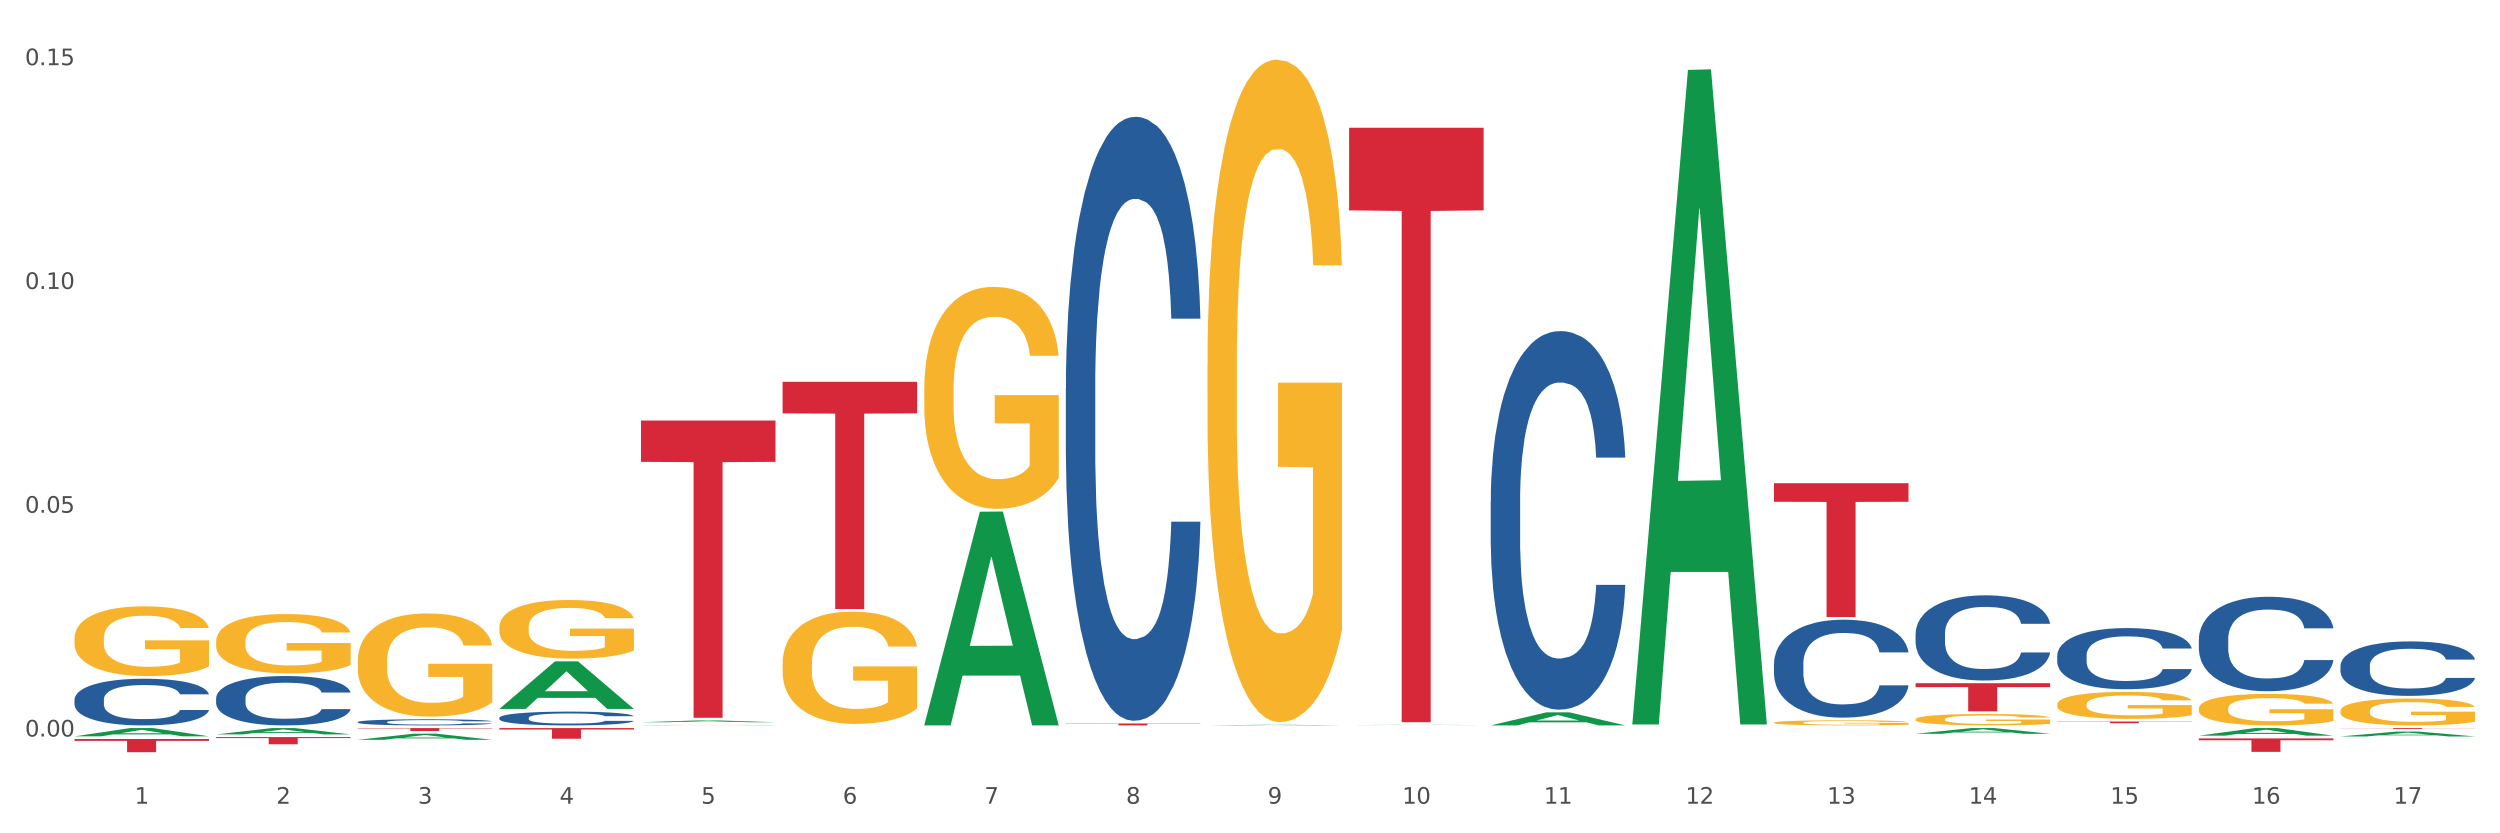 <?xml version="1.0" encoding="utf-8" standalone="no"?>
<!DOCTYPE svg PUBLIC "-//W3C//DTD SVG 1.1//EN"
  "http://www.w3.org/Graphics/SVG/1.1/DTD/svg11.dtd">
<svg xmlns:xlink="http://www.w3.org/1999/xlink" width="1080pt" height="360pt" viewBox="0 0 1080 360" xmlns="http://www.w3.org/2000/svg" version="1.1">
 <rect x="0" y="0" width="1080" height="360" fill="#333333" stroke="none"/>
 <defs>
  <style type="text/css">*{stroke-linejoin: round; stroke-linecap: butt}</style>
 </defs>
 <g id="figure_1">
  <g id="patch_1">
   <path d="M 0 360 
L 1080 360 
L 1080 0 
L 0 0 
z
" style="fill: #ffffff; stroke: #ffffff; stroke-linejoin: miter"/>
  </g>
  <g id="axes_1">
   <g id="matplotlib.axis_1">
    <g id="xtick_1">
     <g id="text_1">
      <!-- 1 -->
      <g style="fill: #4d4d4d" transform="translate(58.182 347.204) scale(0.096 -0.096)">
       <defs>
        <path id="DejaVuSans-31" d="M 794 531 
L 1825 531 
L 1825 4091 
L 703 3866 
L 703 4441 
L 1819 4666 
L 2450 4666 
L 2450 531 
L 3481 531 
L 3481 0 
L 794 0 
L 794 531 
z
" transform="scale(0.016)"/>
       </defs>
       <use xlink:href="#DejaVuSans-31"/>
      </g>
     </g>
    </g>
    <g id="xtick_2">
     <g id="text_2">
      <!-- 2 -->
      <g style="fill: #4d4d4d" transform="translate(119.364 347.204) scale(0.096 -0.096)">
       <defs>
        <path id="DejaVuSans-32" d="M 1228 531 
L 3431 531 
L 3431 0 
L 469 0 
L 469 531 
Q 828 903 1448 1529 
Q 2069 2156 2228 2338 
Q 2531 2678 2651 2914 
Q 2772 3150 2772 3378 
Q 2772 3750 2511 3984 
Q 2250 4219 1831 4219 
Q 1534 4219 1204 4116 
Q 875 4013 500 3803 
L 500 4441 
Q 881 4594 1212 4672 
Q 1544 4750 1819 4750 
Q 2544 4750 2975 4387 
Q 3406 4025 3406 3419 
Q 3406 3131 3298 2873 
Q 3191 2616 2906 2266 
Q 2828 2175 2409 1742 
Q 1991 1309 1228 531 
z
" transform="scale(0.016)"/>
       </defs>
       <use xlink:href="#DejaVuSans-32"/>
      </g>
     </g>
    </g>
    <g id="xtick_3">
     <g id="text_3">
      <!-- 3 -->
      <g style="fill: #4d4d4d" transform="translate(180.545 347.204) scale(0.096 -0.096)">
       <defs>
        <path id="DejaVuSans-33" d="M 2597 2516 
Q 3050 2419 3304 2112 
Q 3559 1806 3559 1356 
Q 3559 666 3084 287 
Q 2609 -91 1734 -91 
Q 1441 -91 1130 -33 
Q 819 25 488 141 
L 488 750 
Q 750 597 1062 519 
Q 1375 441 1716 441 
Q 2309 441 2620 675 
Q 2931 909 2931 1356 
Q 2931 1769 2642 2001 
Q 2353 2234 1838 2234 
L 1294 2234 
L 1294 2753 
L 1863 2753 
Q 2328 2753 2575 2939 
Q 2822 3125 2822 3475 
Q 2822 3834 2567 4026 
Q 2313 4219 1838 4219 
Q 1578 4219 1281 4162 
Q 984 4106 628 3988 
L 628 4550 
Q 988 4650 1302 4700 
Q 1616 4750 1894 4750 
Q 2613 4750 3031 4423 
Q 3450 4097 3450 3541 
Q 3450 3153 3228 2886 
Q 3006 2619 2597 2516 
z
" transform="scale(0.016)"/>
       </defs>
       <use xlink:href="#DejaVuSans-33"/>
      </g>
     </g>
    </g>
    <g id="xtick_4">
     <g id="text_4">
      <!-- 4 -->
      <g style="fill: #4d4d4d" transform="translate(241.726 347.204) scale(0.096 -0.096)">
       <defs>
        <path id="DejaVuSans-34" d="M 2419 4116 
L 825 1625 
L 2419 1625 
L 2419 4116 
z
M 2253 4666 
L 3047 4666 
L 3047 1625 
L 3713 1625 
L 3713 1100 
L 3047 1100 
L 3047 0 
L 2419 0 
L 2419 1100 
L 313 1100 
L 313 1709 
L 2253 4666 
z
" transform="scale(0.016)"/>
       </defs>
       <use xlink:href="#DejaVuSans-34"/>
      </g>
     </g>
    </g>
    <g id="xtick_5">
     <g id="text_5">
      <!-- 5 -->
      <g style="fill: #4d4d4d" transform="translate(302.908 347.204) scale(0.096 -0.096)">
       <defs>
        <path id="DejaVuSans-35" d="M 691 4666 
L 3169 4666 
L 3169 4134 
L 1269 4134 
L 1269 2991 
Q 1406 3038 1543 3061 
Q 1681 3084 1819 3084 
Q 2600 3084 3056 2656 
Q 3513 2228 3513 1497 
Q 3513 744 3044 326 
Q 2575 -91 1722 -91 
Q 1428 -91 1123 -41 
Q 819 9 494 109 
L 494 744 
Q 775 591 1075 516 
Q 1375 441 1709 441 
Q 2250 441 2565 725 
Q 2881 1009 2881 1497 
Q 2881 1984 2565 2268 
Q 2250 2553 1709 2553 
Q 1456 2553 1204 2497 
Q 953 2441 691 2322 
L 691 4666 
z
" transform="scale(0.016)"/>
       </defs>
       <use xlink:href="#DejaVuSans-35"/>
      </g>
     </g>
    </g>
    <g id="xtick_6">
     <g id="text_6">
      <!-- 6 -->
      <g style="fill: #4d4d4d" transform="translate(364.089 347.204) scale(0.096 -0.096)">
       <defs>
        <path id="DejaVuSans-36" d="M 2113 2584 
Q 1688 2584 1439 2293 
Q 1191 2003 1191 1497 
Q 1191 994 1439 701 
Q 1688 409 2113 409 
Q 2538 409 2786 701 
Q 3034 994 3034 1497 
Q 3034 2003 2786 2293 
Q 2538 2584 2113 2584 
z
M 3366 4563 
L 3366 3988 
Q 3128 4100 2886 4159 
Q 2644 4219 2406 4219 
Q 1781 4219 1451 3797 
Q 1122 3375 1075 2522 
Q 1259 2794 1537 2939 
Q 1816 3084 2150 3084 
Q 2853 3084 3261 2657 
Q 3669 2231 3669 1497 
Q 3669 778 3244 343 
Q 2819 -91 2113 -91 
Q 1303 -91 875 529 
Q 447 1150 447 2328 
Q 447 3434 972 4092 
Q 1497 4750 2381 4750 
Q 2619 4750 2861 4703 
Q 3103 4656 3366 4563 
z
" transform="scale(0.016)"/>
       </defs>
       <use xlink:href="#DejaVuSans-36"/>
      </g>
     </g>
    </g>
    <g id="xtick_7">
     <g id="text_7">
      <!-- 7 -->
      <g style="fill: #4d4d4d" transform="translate(425.271 347.204) scale(0.096 -0.096)">
       <defs>
        <path id="DejaVuSans-37" d="M 525 4666 
L 3525 4666 
L 3525 4397 
L 1831 0 
L 1172 0 
L 2766 4134 
L 525 4134 
L 525 4666 
z
" transform="scale(0.016)"/>
       </defs>
       <use xlink:href="#DejaVuSans-37"/>
      </g>
     </g>
    </g>
    <g id="xtick_8">
     <g id="text_8">
      <!-- 8 -->
      <g style="fill: #4d4d4d" transform="translate(486.452 347.204) scale(0.096 -0.096)">
       <defs>
        <path id="DejaVuSans-38" d="M 2034 2216 
Q 1584 2216 1326 1975 
Q 1069 1734 1069 1313 
Q 1069 891 1326 650 
Q 1584 409 2034 409 
Q 2484 409 2743 651 
Q 3003 894 3003 1313 
Q 3003 1734 2745 1975 
Q 2488 2216 2034 2216 
z
M 1403 2484 
Q 997 2584 770 2862 
Q 544 3141 544 3541 
Q 544 4100 942 4425 
Q 1341 4750 2034 4750 
Q 2731 4750 3128 4425 
Q 3525 4100 3525 3541 
Q 3525 3141 3298 2862 
Q 3072 2584 2669 2484 
Q 3125 2378 3379 2068 
Q 3634 1759 3634 1313 
Q 3634 634 3220 271 
Q 2806 -91 2034 -91 
Q 1263 -91 848 271 
Q 434 634 434 1313 
Q 434 1759 690 2068 
Q 947 2378 1403 2484 
z
M 1172 3481 
Q 1172 3119 1398 2916 
Q 1625 2713 2034 2713 
Q 2441 2713 2670 2916 
Q 2900 3119 2900 3481 
Q 2900 3844 2670 4047 
Q 2441 4250 2034 4250 
Q 1625 4250 1398 4047 
Q 1172 3844 1172 3481 
z
" transform="scale(0.016)"/>
       </defs>
       <use xlink:href="#DejaVuSans-38"/>
      </g>
     </g>
    </g>
    <g id="xtick_9">
     <g id="text_9">
      <!-- 9 -->
      <g style="fill: #4d4d4d" transform="translate(547.634 347.204) scale(0.096 -0.096)">
       <defs>
        <path id="DejaVuSans-39" d="M 703 97 
L 703 672 
Q 941 559 1184 500 
Q 1428 441 1663 441 
Q 2288 441 2617 861 
Q 2947 1281 2994 2138 
Q 2813 1869 2534 1725 
Q 2256 1581 1919 1581 
Q 1219 1581 811 2004 
Q 403 2428 403 3163 
Q 403 3881 828 4315 
Q 1253 4750 1959 4750 
Q 2769 4750 3195 4129 
Q 3622 3509 3622 2328 
Q 3622 1225 3098 567 
Q 2575 -91 1691 -91 
Q 1453 -91 1209 -44 
Q 966 3 703 97 
z
M 1959 2075 
Q 2384 2075 2632 2365 
Q 2881 2656 2881 3163 
Q 2881 3666 2632 3958 
Q 2384 4250 1959 4250 
Q 1534 4250 1286 3958 
Q 1038 3666 1038 3163 
Q 1038 2656 1286 2365 
Q 1534 2075 1959 2075 
z
" transform="scale(0.016)"/>
       </defs>
       <use xlink:href="#DejaVuSans-39"/>
      </g>
     </g>
    </g>
    <g id="xtick_10">
     <g id="text_10">
      <!-- 10 -->
      <g style="fill: #4d4d4d" transform="translate(605.761 347.204) scale(0.096 -0.096)">
       <defs>
        <path id="DejaVuSans-30" d="M 2034 4250 
Q 1547 4250 1301 3770 
Q 1056 3291 1056 2328 
Q 1056 1369 1301 889 
Q 1547 409 2034 409 
Q 2525 409 2770 889 
Q 3016 1369 3016 2328 
Q 3016 3291 2770 3770 
Q 2525 4250 2034 4250 
z
M 2034 4750 
Q 2819 4750 3233 4129 
Q 3647 3509 3647 2328 
Q 3647 1150 3233 529 
Q 2819 -91 2034 -91 
Q 1250 -91 836 529 
Q 422 1150 422 2328 
Q 422 3509 836 4129 
Q 1250 4750 2034 4750 
z
" transform="scale(0.016)"/>
       </defs>
       <use xlink:href="#DejaVuSans-31"/>
       <use xlink:href="#DejaVuSans-30" transform="translate(63.623 0)"/>
      </g>
     </g>
    </g>
    <g id="xtick_11">
     <g id="text_11">
      <!-- 11 -->
      <g style="fill: #4d4d4d" transform="translate(666.942 347.204) scale(0.096 -0.096)">
       <use xlink:href="#DejaVuSans-31"/>
       <use xlink:href="#DejaVuSans-31" transform="translate(63.623 0)"/>
      </g>
     </g>
    </g>
    <g id="xtick_12">
     <g id="text_12">
      <!-- 12 -->
      <g style="fill: #4d4d4d" transform="translate(728.124 347.204) scale(0.096 -0.096)">
       <use xlink:href="#DejaVuSans-31"/>
       <use xlink:href="#DejaVuSans-32" transform="translate(63.623 0)"/>
      </g>
     </g>
    </g>
    <g id="xtick_13">
     <g id="text_13">
      <!-- 13 -->
      <g style="fill: #4d4d4d" transform="translate(789.305 347.204) scale(0.096 -0.096)">
       <use xlink:href="#DejaVuSans-31"/>
       <use xlink:href="#DejaVuSans-33" transform="translate(63.623 0)"/>
      </g>
     </g>
    </g>
    <g id="xtick_14">
     <g id="text_14">
      <!-- 14 -->
      <g style="fill: #4d4d4d" transform="translate(850.487 347.204) scale(0.096 -0.096)">
       <use xlink:href="#DejaVuSans-31"/>
       <use xlink:href="#DejaVuSans-34" transform="translate(63.623 0)"/>
      </g>
     </g>
    </g>
    <g id="xtick_15">
     <g id="text_15">
      <!-- 15 -->
      <g style="fill: #4d4d4d" transform="translate(911.668 347.204) scale(0.096 -0.096)">
       <use xlink:href="#DejaVuSans-31"/>
       <use xlink:href="#DejaVuSans-35" transform="translate(63.623 0)"/>
      </g>
     </g>
    </g>
    <g id="xtick_16">
     <g id="text_16">
      <!-- 16 -->
      <g style="fill: #4d4d4d" transform="translate(972.849 347.204) scale(0.096 -0.096)">
       <use xlink:href="#DejaVuSans-31"/>
       <use xlink:href="#DejaVuSans-36" transform="translate(63.623 0)"/>
      </g>
     </g>
    </g>
    <g id="xtick_17">
     <g id="text_17">
      <!-- 17 -->
      <g style="fill: #4d4d4d" transform="translate(1034.031 347.204) scale(0.096 -0.096)">
       <use xlink:href="#DejaVuSans-31"/>
       <use xlink:href="#DejaVuSans-37" transform="translate(63.623 0)"/>
      </g>
     </g>
    </g>
    <g id="xtick_18"/>
    <g id="xtick_19"/>
    <g id="xtick_20"/>
    <g id="xtick_21"/>
    <g id="xtick_22"/>
    <g id="xtick_23"/>
    <g id="xtick_24"/>
    <g id="xtick_25"/>
    <g id="xtick_26"/>
    <g id="xtick_27"/>
    <g id="xtick_28"/>
    <g id="xtick_29"/>
    <g id="xtick_30"/>
    <g id="xtick_31"/>
    <g id="xtick_32"/>
    <g id="xtick_33"/>
   </g>
   <g id="matplotlib.axis_2">
    <g id="ytick_1">
     <g id="text_18">
      <!-- 0.00 -->
      <g style="fill: #4d4d4d" transform="translate(10.8 318.178) scale(0.096 -0.096)">
       <defs>
        <path id="DejaVuSans-2e" d="M 684 794 
L 1344 794 
L 1344 0 
L 684 0 
L 684 794 
z
" transform="scale(0.016)"/>
       </defs>
       <use xlink:href="#DejaVuSans-30"/>
       <use xlink:href="#DejaVuSans-2e" transform="translate(63.623 0)"/>
       <use xlink:href="#DejaVuSans-30" transform="translate(95.41 0)"/>
       <use xlink:href="#DejaVuSans-30" transform="translate(159.033 0)"/>
      </g>
     </g>
    </g>
    <g id="ytick_2">
     <g id="text_19">
      <!-- 0.05 -->
      <g style="fill: #4d4d4d" transform="translate(10.8 221.505) scale(0.096 -0.096)">
       <use xlink:href="#DejaVuSans-30"/>
       <use xlink:href="#DejaVuSans-2e" transform="translate(63.623 0)"/>
       <use xlink:href="#DejaVuSans-30" transform="translate(95.41 0)"/>
       <use xlink:href="#DejaVuSans-35" transform="translate(159.033 0)"/>
      </g>
     </g>
    </g>
    <g id="ytick_3">
     <g id="text_20">
      <!-- 0.10 -->
      <g style="fill: #4d4d4d" transform="translate(10.8 124.831) scale(0.096 -0.096)">
       <use xlink:href="#DejaVuSans-30"/>
       <use xlink:href="#DejaVuSans-2e" transform="translate(63.623 0)"/>
       <use xlink:href="#DejaVuSans-31" transform="translate(95.41 0)"/>
       <use xlink:href="#DejaVuSans-30" transform="translate(159.033 0)"/>
      </g>
     </g>
    </g>
    <g id="ytick_4">
     <g id="text_21">
      <!-- 0.15 -->
      <g style="fill: #4d4d4d" transform="translate(10.8 28.158) scale(0.096 -0.096)">
       <use xlink:href="#DejaVuSans-30"/>
       <use xlink:href="#DejaVuSans-2e" transform="translate(63.623 0)"/>
       <use xlink:href="#DejaVuSans-31" transform="translate(95.41 0)"/>
       <use xlink:href="#DejaVuSans-35" transform="translate(159.033 0)"/>
      </g>
     </g>
    </g>
    <g id="ytick_5"/>
    <g id="ytick_6"/>
    <g id="ytick_7"/>
   </g>
   <g id="PolyCollection_1">
    <path d="M 32.175 318.094 
L 32.235 318.091 
L 56.203 314.534 
L 66.15 314.531 
L 90.297 318.101 
L 78.793 318.101 
L 73.58 317.27 
L 48.833 317.27 
L 48.653 317.283 
L 43.62 318.101 
L 32.175 318.101 
L 32.175 318.094 
L 51.949 316.773 
L 70.464 316.77 
L 61.296 315.292 
L 61.176 315.285 
L 61.056 315.295 
L 51.889 316.77 
L 51.949 316.773 
L 32.175 318.094 
z
" clip-path="url(#p75fe44d715)" style="fill: #109648"/>
    <path d="M 93.356 317.265 
L 93.416 317.263 
L 117.384 314.533 
L 127.331 314.531 
L 151.479 317.27 
L 139.974 317.27 
L 134.761 316.632 
L 110.014 316.632 
L 109.834 316.643 
L 104.801 317.27 
L 93.356 317.27 
L 93.356 317.265 
L 113.13 316.252 
L 131.645 316.249 
L 122.478 315.115 
L 122.358 315.109 
L 122.238 315.117 
L 113.07 316.249 
L 113.13 316.252 
L 93.356 317.265 
z
" clip-path="url(#p75fe44d715)" style="fill: #109648"/>
    <path d="M 32.175 319.256 
L 90.297 319.256 
L 90.297 320.047 
L 67.434 320.053 
L 67.434 324.95 
L 54.901 324.95 
L 54.901 320.053 
L 32.175 320.047 
L 32.175 319.261 
L 32.175 319.256 
z
" clip-path="url(#p75fe44d715)" style="fill: #d62839"/>
    <path d="M 93.356 318.426 
L 151.479 318.426 
L 151.479 318.858 
L 128.615 318.86 
L 128.615 321.534 
L 116.082 321.534 
L 116.082 318.86 
L 93.356 318.858 
L 93.356 318.429 
L 93.356 318.426 
z
" clip-path="url(#p75fe44d715)" style="fill: #d62839"/>
    <path d="M 338.082 164.945 
L 396.204 164.945 
L 396.204 178.582 
L 373.341 178.674 
L 373.341 263.076 
L 360.808 263.076 
L 360.808 178.674 
L 338.082 178.582 
L 338.082 165.037 
L 338.082 164.945 
z
" clip-path="url(#p75fe44d715)" style="fill: #d62839"/>
    <path d="M 215.719 314.531 
L 273.842 314.531 
L 273.842 315.168 
L 250.978 315.173 
L 250.978 319.12 
L 238.445 319.12 
L 238.445 315.173 
L 215.719 315.168 
L 215.719 314.535 
L 215.719 314.531 
z
" clip-path="url(#p75fe44d715)" style="fill: #d62839"/>
    <path d="M 949.896 318.977 
L 1008.019 318.977 
L 1008.019 319.787 
L 985.155 319.792 
L 985.155 324.808 
L 972.622 324.808 
L 972.622 319.792 
L 949.896 319.787 
L 949.896 318.982 
L 949.896 318.977 
z
" clip-path="url(#p75fe44d715)" style="fill: #d62839"/>
    <path d="M 1011.078 314.531 
L 1069.2 314.531 
L 1069.2 314.582 
L 1046.337 314.583 
L 1046.337 314.903 
L 1033.803 314.903 
L 1033.803 314.583 
L 1011.078 314.582 
L 1011.078 314.531 
L 1011.078 314.531 
z
" clip-path="url(#p75fe44d715)" style="fill: #d62839"/>
    <path d="M 766.352 208.74 
L 824.474 208.74 
L 824.474 216.773 
L 801.611 216.828 
L 801.611 266.548 
L 789.078 266.548 
L 789.078 216.828 
L 766.352 216.773 
L 766.352 208.794 
L 766.352 208.74 
z
" clip-path="url(#p75fe44d715)" style="fill: #d62839"/>
    <path d="M 827.533 295.14 
L 885.656 295.14 
L 885.656 296.829 
L 862.792 296.841 
L 862.792 307.297 
L 850.259 307.297 
L 850.259 296.841 
L 827.533 296.829 
L 827.533 295.151 
L 827.533 295.14 
z
" clip-path="url(#p75fe44d715)" style="fill: #d62839"/>
    <path d="M 888.715 311.713 
L 946.837 311.713 
L 946.837 311.81 
L 923.974 311.811 
L 923.974 312.412 
L 911.44 312.412 
L 911.44 311.811 
L 888.715 311.81 
L 888.715 311.714 
L 888.715 311.713 
z
" clip-path="url(#p75fe44d715)" style="fill: #d62839"/>
    <path d="M 582.808 55.195 
L 640.93 55.195 
L 640.93 90.88 
L 618.067 91.121 
L 618.067 311.978 
L 605.533 311.978 
L 605.533 91.121 
L 582.808 90.88 
L 582.808 55.436 
L 582.808 55.195 
z
" clip-path="url(#p75fe44d715)" style="fill: #d62839"/>
    <path d="M 276.901 181.676 
L 335.023 181.676 
L 335.023 199.52 
L 312.16 199.641 
L 312.16 310.083 
L 299.626 310.083 
L 299.626 199.641 
L 276.901 199.52 
L 276.901 181.796 
L 276.901 181.676 
z
" clip-path="url(#p75fe44d715)" style="fill: #d62839"/>
    <path d="M 460.445 312.529 
L 518.567 312.529 
L 518.567 312.647 
L 495.704 312.648 
L 495.704 313.376 
L 483.17 313.376 
L 483.17 312.648 
L 460.445 312.647 
L 460.445 312.53 
L 460.445 312.529 
z
" clip-path="url(#p75fe44d715)" style="fill: #d62839"/>
    <path d="M 154.538 314.531 
L 212.66 314.531 
L 212.66 314.707 
L 189.797 314.709 
L 189.797 315.802 
L 177.263 315.802 
L 177.263 314.709 
L 154.538 314.707 
L 154.538 314.532 
L 154.538 314.531 
z
" clip-path="url(#p75fe44d715)" style="fill: #d62839"/>
    <path d="M 276.901 312.015 
L 276.961 312.014 
L 300.929 311.239 
L 310.875 311.238 
L 335.023 312.016 
L 323.518 312.016 
L 318.305 311.835 
L 293.558 311.835 
L 293.379 311.838 
L 288.345 312.016 
L 276.901 312.016 
L 276.901 312.015 
L 296.674 311.727 
L 315.19 311.726 
L 306.022 311.404 
L 305.902 311.402 
L 305.782 311.405 
L 296.614 311.726 
L 296.674 311.727 
L 276.901 312.015 
z
" clip-path="url(#p75fe44d715)" style="fill: #109648"/>
    <path d="M 949.896 317.815 
L 949.956 317.812 
L 973.924 314.534 
L 983.871 314.531 
L 1008.019 317.822 
L 996.514 317.822 
L 991.301 317.055 
L 966.554 317.055 
L 966.374 317.068 
L 961.341 317.822 
L 949.896 317.822 
L 949.896 317.815 
L 969.67 316.598 
L 988.185 316.595 
L 979.017 315.232 
L 978.897 315.226 
L 978.778 315.235 
L 969.61 316.595 
L 969.67 316.598 
L 949.896 317.815 
z
" clip-path="url(#p75fe44d715)" style="fill: #109648"/>
    <path d="M 827.533 316.992 
L 827.593 316.99 
L 851.561 314.533 
L 861.508 314.531 
L 885.656 316.997 
L 874.151 316.997 
L 868.938 316.422 
L 844.191 316.422 
L 844.011 316.432 
L 838.978 316.997 
L 827.533 316.997 
L 827.533 316.992 
L 847.307 316.08 
L 865.822 316.077 
L 856.654 315.056 
L 856.535 315.052 
L 856.415 315.059 
L 847.247 316.077 
L 847.307 316.08 
L 827.533 316.992 
z
" clip-path="url(#p75fe44d715)" style="fill: #109648"/>
    <path d="M 705.171 312.437 
L 705.23 312.171 
L 729.198 30.207 
L 739.145 29.941 
L 763.293 312.968 
L 751.788 312.968 
L 746.575 247.061 
L 721.828 247.061 
L 721.649 248.124 
L 716.615 312.968 
L 705.171 312.968 
L 705.171 312.437 
L 724.944 207.73 
L 743.459 207.464 
L 734.292 90.267 
L 734.172 89.736 
L 734.052 90.533 
L 724.884 207.464 
L 724.944 207.73 
L 705.171 312.437 
z
" clip-path="url(#p75fe44d715)" style="fill: #109648"/>
    <path d="M 949.896 306.055 
L 949.965 306.043 
L 949.965 305.595 
L 950.102 305.21 
L 950.788 304.278 
L 951.818 303.507 
L 952.572 303.097 
L 953.327 302.762 
L 954.219 302.426 
L 955.317 302.078 
L 957.307 301.568 
L 958.543 301.307 
L 960.052 301.034 
L 962.797 300.636 
L 964.787 300.412 
L 966.846 300.226 
L 970.208 300.002 
L 972.404 299.903 
L 974.737 299.828 
L 977.551 299.779 
L 979.678 299.766 
L 984.344 299.803 
L 988.324 299.915 
L 990.246 300.002 
L 992.716 300.151 
L 994.02 300.251 
L 996.147 300.45 
L 998.343 300.711 
L 999.853 300.934 
L 1002.117 301.357 
L 1003.833 301.78 
L 1005.411 302.302 
L 1006.234 302.662 
L 1006.852 302.998 
L 1007.401 303.383 
L 1007.95 303.992 
L 995.598 303.992 
L 995.118 303.557 
L 994.363 303.147 
L 993.265 302.749 
L 992.304 302.5 
L 990.657 302.19 
L 989.148 301.991 
L 987.569 301.842 
L 985.648 301.717 
L 984.138 301.655 
L 982.011 301.606 
L 977.825 301.618 
L 975.012 301.717 
L 973.09 301.842 
L 971.855 301.954 
L 970.757 302.078 
L 969.522 302.252 
L 968.081 302.513 
L 967.052 302.749 
L 966.022 303.047 
L 965.199 303.346 
L 964.444 303.694 
L 963.826 304.067 
L 963.346 304.452 
L 962.934 304.924 
L 962.591 305.707 
L 962.591 307.41 
L 962.728 307.795 
L 963.072 308.305 
L 963.483 308.69 
L 964.169 309.15 
L 964.787 309.461 
L 965.954 309.908 
L 967.257 310.281 
L 968.287 310.517 
L 969.316 310.716 
L 971.1 310.989 
L 973.09 311.213 
L 974.806 311.35 
L 977.139 311.474 
L 978.717 311.524 
L 980.09 311.549 
L 983.452 311.549 
L 985.854 311.511 
L 988.53 311.424 
L 990.589 311.312 
L 992.304 311.176 
L 994.226 310.952 
L 995.461 310.741 
L 995.461 308.143 
L 980.364 308.131 
L 980.364 306.403 
L 1008.019 306.403 
L 1008.019 311.474 
L 1006.852 311.735 
L 1005.548 311.971 
L 1004.176 312.182 
L 1002.117 312.443 
L 999.647 312.692 
L 997.451 312.866 
L 995.118 313.015 
L 992.373 313.152 
L 988.805 313.276 
L 986.609 313.326 
L 983.864 313.363 
L 980.639 313.376 
L 977.825 313.351 
L 975.08 313.289 
L 972.198 313.177 
L 969.385 313.015 
L 967.257 312.854 
L 965.13 312.655 
L 962.866 312.394 
L 961.082 312.145 
L 959.709 311.921 
L 958.199 311.636 
L 956.553 311.263 
L 955.317 310.927 
L 954.219 310.579 
L 953.053 310.132 
L 952.229 309.746 
L 951.406 309.262 
L 950.926 308.901 
L 950.377 308.342 
L 949.965 307.559 
L 949.896 306.055 
z
" clip-path="url(#p75fe44d715)" style="fill: #f7b32b"/>
    <path d="M 766.352 312.191 
L 766.421 312.189 
L 766.421 312.116 
L 766.558 312.054 
L 767.244 311.903 
L 768.273 311.778 
L 769.028 311.712 
L 769.783 311.658 
L 770.675 311.603 
L 771.773 311.547 
L 773.763 311.465 
L 774.998 311.422 
L 776.508 311.378 
L 779.253 311.314 
L 781.243 311.278 
L 783.301 311.247 
L 786.664 311.211 
L 788.86 311.195 
L 791.193 311.183 
L 794.006 311.175 
L 796.134 311.173 
L 800.8 311.179 
L 804.78 311.197 
L 806.701 311.211 
L 809.172 311.235 
L 810.476 311.251 
L 812.603 311.284 
L 814.799 311.326 
L 816.308 311.362 
L 818.573 311.43 
L 820.288 311.499 
L 821.867 311.583 
L 822.69 311.642 
L 823.308 311.696 
L 823.857 311.758 
L 824.406 311.857 
L 812.054 311.857 
L 811.574 311.786 
L 810.819 311.72 
L 809.721 311.656 
L 808.76 311.616 
L 807.113 311.565 
L 805.603 311.533 
L 804.025 311.509 
L 802.104 311.489 
L 800.594 311.479 
L 798.467 311.471 
L 794.281 311.473 
L 791.467 311.489 
L 789.546 311.509 
L 788.311 311.527 
L 787.213 311.547 
L 785.978 311.575 
L 784.537 311.618 
L 783.507 311.656 
L 782.478 311.704 
L 781.655 311.752 
L 780.9 311.809 
L 780.282 311.869 
L 779.802 311.931 
L 779.39 312.008 
L 779.047 312.134 
L 779.047 312.41 
L 779.184 312.472 
L 779.527 312.555 
L 779.939 312.617 
L 780.625 312.692 
L 781.243 312.742 
L 782.409 312.814 
L 783.713 312.875 
L 784.743 312.913 
L 785.772 312.945 
L 787.556 312.989 
L 789.546 313.026 
L 791.262 313.048 
L 793.595 313.068 
L 795.173 313.076 
L 796.545 313.08 
L 799.908 313.08 
L 802.31 313.074 
L 804.986 313.06 
L 807.044 313.042 
L 808.76 313.02 
L 810.681 312.983 
L 811.917 312.949 
L 811.917 312.529 
L 796.82 312.527 
L 796.82 312.247 
L 824.474 312.247 
L 824.474 313.068 
L 823.308 313.11 
L 822.004 313.148 
L 820.632 313.182 
L 818.573 313.225 
L 816.103 313.265 
L 813.907 313.293 
L 811.574 313.317 
L 808.829 313.339 
L 805.26 313.359 
L 803.064 313.368 
L 800.32 313.374 
L 797.094 313.376 
L 794.281 313.372 
L 791.536 313.361 
L 788.654 313.343 
L 785.84 313.317 
L 783.713 313.291 
L 781.586 313.259 
L 779.321 313.217 
L 777.537 313.176 
L 776.165 313.14 
L 774.655 313.094 
L 773.008 313.034 
L 771.773 312.979 
L 770.675 312.923 
L 769.509 312.851 
L 768.685 312.788 
L 767.862 312.71 
L 767.381 312.651 
L 766.832 312.561 
L 766.421 312.434 
L 766.352 312.191 
z
" clip-path="url(#p75fe44d715)" style="fill: #f7b32b"/>
    <path d="M 827.533 310.727 
L 827.602 310.723 
L 827.602 310.561 
L 827.739 310.421 
L 828.425 310.084 
L 829.455 309.805 
L 830.21 309.657 
L 830.964 309.536 
L 831.857 309.414 
L 832.954 309.288 
L 834.945 309.104 
L 836.18 309.009 
L 837.689 308.911 
L 840.434 308.767 
L 842.424 308.686 
L 844.483 308.618 
L 847.845 308.537 
L 850.041 308.501 
L 852.374 308.474 
L 855.188 308.456 
L 857.315 308.452 
L 861.981 308.465 
L 865.961 308.506 
L 867.883 308.537 
L 870.353 308.591 
L 871.657 308.627 
L 873.784 308.699 
L 875.98 308.794 
L 877.49 308.875 
L 879.754 309.027 
L 881.47 309.18 
L 883.048 309.369 
L 883.872 309.5 
L 884.489 309.621 
L 885.038 309.76 
L 885.587 309.981 
L 873.235 309.981 
L 872.755 309.823 
L 872 309.675 
L 870.902 309.531 
L 869.941 309.441 
L 868.295 309.329 
L 866.785 309.257 
L 865.207 309.203 
L 863.285 309.158 
L 861.775 309.135 
L 859.648 309.117 
L 855.462 309.122 
L 852.649 309.158 
L 850.727 309.203 
L 849.492 309.243 
L 848.394 309.288 
L 847.159 309.351 
L 845.718 309.446 
L 844.689 309.531 
L 843.659 309.639 
L 842.836 309.747 
L 842.081 309.873 
L 841.464 310.008 
L 840.983 310.147 
L 840.571 310.318 
L 840.228 310.601 
L 840.228 311.217 
L 840.366 311.357 
L 840.709 311.541 
L 841.12 311.68 
L 841.807 311.847 
L 842.424 311.959 
L 843.591 312.121 
L 844.895 312.256 
L 845.924 312.341 
L 846.953 312.413 
L 848.737 312.512 
L 850.727 312.593 
L 852.443 312.643 
L 854.776 312.688 
L 856.354 312.706 
L 857.727 312.715 
L 861.089 312.715 
L 863.491 312.701 
L 866.167 312.67 
L 868.226 312.629 
L 869.941 312.58 
L 871.863 312.499 
L 873.098 312.422 
L 873.098 311.483 
L 858.001 311.478 
L 858.001 310.853 
L 885.656 310.853 
L 885.656 312.688 
L 884.489 312.782 
L 883.185 312.867 
L 881.813 312.944 
L 879.754 313.038 
L 877.284 313.128 
L 875.088 313.191 
L 872.755 313.245 
L 870.01 313.295 
L 866.442 313.34 
L 864.246 313.358 
L 861.501 313.371 
L 858.276 313.376 
L 855.462 313.367 
L 852.717 313.344 
L 849.835 313.304 
L 847.022 313.245 
L 844.895 313.187 
L 842.767 313.115 
L 840.503 313.02 
L 838.719 312.93 
L 837.346 312.849 
L 835.837 312.746 
L 834.19 312.611 
L 832.954 312.49 
L 831.857 312.364 
L 830.69 312.202 
L 829.867 312.063 
L 829.043 311.887 
L 828.563 311.757 
L 828.014 311.554 
L 827.602 311.271 
L 827.533 310.727 
z
" clip-path="url(#p75fe44d715)" style="fill: #f7b32b"/>
    <path d="M 888.715 304.291 
L 888.783 304.28 
L 888.783 303.897 
L 888.921 303.567 
L 889.607 302.769 
L 890.636 302.109 
L 891.391 301.758 
L 892.146 301.471 
L 893.038 301.183 
L 894.136 300.885 
L 896.126 300.449 
L 897.361 300.226 
L 898.871 299.992 
L 901.616 299.651 
L 903.606 299.459 
L 905.664 299.3 
L 909.027 299.108 
L 911.223 299.023 
L 913.556 298.959 
L 916.369 298.917 
L 918.497 298.906 
L 923.163 298.938 
L 927.143 299.034 
L 929.064 299.108 
L 931.535 299.236 
L 932.838 299.321 
L 934.966 299.491 
L 937.162 299.715 
L 938.671 299.906 
L 940.936 300.268 
L 942.651 300.63 
L 944.23 301.077 
L 945.053 301.386 
L 945.671 301.673 
L 946.22 302.003 
L 946.769 302.524 
L 934.417 302.524 
L 933.936 302.152 
L 933.182 301.801 
L 932.084 301.46 
L 931.123 301.247 
L 929.476 300.981 
L 927.966 300.811 
L 926.388 300.683 
L 924.467 300.577 
L 922.957 300.524 
L 920.83 300.481 
L 916.644 300.492 
L 913.83 300.577 
L 911.909 300.683 
L 910.674 300.779 
L 909.576 300.885 
L 908.341 301.034 
L 906.899 301.258 
L 905.87 301.46 
L 904.841 301.715 
L 904.017 301.971 
L 903.263 302.269 
L 902.645 302.588 
L 902.165 302.918 
L 901.753 303.322 
L 901.41 303.993 
L 901.41 305.45 
L 901.547 305.78 
L 901.89 306.217 
L 902.302 306.546 
L 902.988 306.94 
L 903.606 307.206 
L 904.772 307.589 
L 906.076 307.909 
L 907.105 308.111 
L 908.135 308.281 
L 909.919 308.515 
L 911.909 308.707 
L 913.624 308.824 
L 915.958 308.93 
L 917.536 308.973 
L 918.908 308.994 
L 922.271 308.994 
L 924.672 308.962 
L 927.349 308.888 
L 929.407 308.792 
L 931.123 308.675 
L 933.044 308.483 
L 934.279 308.302 
L 934.279 306.078 
L 919.183 306.068 
L 919.183 304.589 
L 946.837 304.589 
L 946.837 308.93 
L 945.671 309.154 
L 944.367 309.356 
L 942.994 309.537 
L 940.936 309.76 
L 938.465 309.973 
L 936.269 310.122 
L 933.936 310.25 
L 931.191 310.367 
L 927.623 310.473 
L 925.427 310.516 
L 922.682 310.548 
L 919.457 310.558 
L 916.644 310.537 
L 913.899 310.484 
L 911.017 310.388 
L 908.203 310.25 
L 906.076 310.111 
L 903.949 309.941 
L 901.684 309.718 
L 899.9 309.505 
L 898.528 309.313 
L 897.018 309.068 
L 895.371 308.749 
L 894.136 308.462 
L 893.038 308.164 
L 891.871 307.781 
L 891.048 307.451 
L 890.224 307.036 
L 889.744 306.727 
L 889.195 306.249 
L 888.783 305.578 
L 888.715 304.291 
z
" clip-path="url(#p75fe44d715)" style="fill: #f7b32b"/>
    <path d="M 93.356 277.112 
L 93.425 277.088 
L 93.425 276.246 
L 93.562 275.521 
L 94.248 273.767 
L 95.278 272.316 
L 96.033 271.544 
L 96.787 270.913 
L 97.68 270.281 
L 98.778 269.626 
L 100.768 268.667 
L 102.003 268.176 
L 103.512 267.661 
L 106.257 266.913 
L 108.247 266.492 
L 110.306 266.141 
L 113.668 265.72 
L 115.864 265.533 
L 118.197 265.392 
L 121.011 265.299 
L 123.138 265.275 
L 127.804 265.346 
L 131.784 265.556 
L 133.706 265.72 
L 136.176 266.001 
L 137.48 266.188 
L 139.607 266.562 
L 141.803 267.053 
L 143.313 267.474 
L 145.577 268.27 
L 147.293 269.065 
L 148.871 270.047 
L 149.695 270.726 
L 150.312 271.357 
L 150.861 272.082 
L 151.41 273.229 
L 139.058 273.229 
L 138.578 272.41 
L 137.823 271.638 
L 136.725 270.889 
L 135.764 270.422 
L 134.118 269.837 
L 132.608 269.462 
L 131.03 269.182 
L 129.108 268.948 
L 127.599 268.831 
L 125.471 268.737 
L 121.285 268.761 
L 118.472 268.948 
L 116.55 269.182 
L 115.315 269.392 
L 114.217 269.626 
L 112.982 269.954 
L 111.541 270.445 
L 110.512 270.889 
L 109.482 271.451 
L 108.659 272.012 
L 107.904 272.667 
L 107.287 273.369 
L 106.806 274.094 
L 106.394 274.983 
L 106.051 276.457 
L 106.051 279.661 
L 106.189 280.386 
L 106.532 281.345 
L 106.943 282.071 
L 107.63 282.936 
L 108.247 283.521 
L 109.414 284.363 
L 110.718 285.065 
L 111.747 285.509 
L 112.776 285.883 
L 114.56 286.398 
L 116.55 286.819 
L 118.266 287.076 
L 120.599 287.31 
L 122.177 287.404 
L 123.55 287.451 
L 126.912 287.451 
L 129.314 287.381 
L 131.99 287.217 
L 134.049 287.006 
L 135.764 286.749 
L 137.686 286.328 
L 138.921 285.93 
L 138.921 281.041 
L 123.824 281.018 
L 123.824 277.767 
L 151.479 277.767 
L 151.479 287.31 
L 150.312 287.802 
L 149.008 288.246 
L 147.636 288.644 
L 145.577 289.135 
L 143.107 289.603 
L 140.911 289.93 
L 138.578 290.211 
L 135.833 290.468 
L 132.265 290.702 
L 130.069 290.796 
L 127.324 290.866 
L 124.099 290.889 
L 121.285 290.842 
L 118.54 290.726 
L 115.658 290.515 
L 112.845 290.211 
L 110.718 289.907 
L 108.59 289.533 
L 106.326 289.041 
L 104.542 288.574 
L 103.169 288.152 
L 101.66 287.614 
L 100.013 286.913 
L 98.778 286.281 
L 97.68 285.626 
L 96.513 284.784 
L 95.69 284.059 
L 94.866 283.147 
L 94.386 282.468 
L 93.837 281.416 
L 93.425 279.942 
L 93.356 277.112 
z
" clip-path="url(#p75fe44d715)" style="fill: #f7b32b"/>
    <path d="M 338.082 286.644 
L 338.151 286.599 
L 338.151 285.005 
L 338.288 283.632 
L 338.974 280.31 
L 340.003 277.563 
L 340.758 276.102 
L 341.513 274.906 
L 342.405 273.71 
L 343.503 272.469 
L 345.493 270.653 
L 346.728 269.723 
L 348.238 268.749 
L 350.983 267.331 
L 352.973 266.534 
L 355.032 265.87 
L 358.394 265.072 
L 360.59 264.718 
L 362.923 264.452 
L 365.737 264.275 
L 367.864 264.231 
L 372.53 264.364 
L 376.51 264.762 
L 378.431 265.072 
L 380.902 265.604 
L 382.206 265.958 
L 384.333 266.667 
L 386.529 267.597 
L 388.038 268.394 
L 390.303 269.9 
L 392.019 271.406 
L 393.597 273.267 
L 394.42 274.551 
L 395.038 275.747 
L 395.587 277.12 
L 396.136 279.291 
L 383.784 279.291 
L 383.304 277.74 
L 382.549 276.279 
L 381.451 274.861 
L 380.49 273.975 
L 378.843 272.868 
L 377.334 272.159 
L 375.755 271.628 
L 373.834 271.185 
L 372.324 270.963 
L 370.197 270.786 
L 366.011 270.831 
L 363.198 271.185 
L 361.276 271.628 
L 360.041 272.027 
L 358.943 272.469 
L 357.708 273.09 
L 356.267 274.02 
L 355.237 274.861 
L 354.208 275.924 
L 353.385 276.987 
L 352.63 278.228 
L 352.012 279.557 
L 351.532 280.93 
L 351.12 282.613 
L 350.777 285.403 
L 350.777 291.472 
L 350.914 292.845 
L 351.257 294.661 
L 351.669 296.034 
L 352.355 297.673 
L 352.973 298.78 
L 354.139 300.375 
L 355.443 301.704 
L 356.473 302.545 
L 357.502 303.254 
L 359.286 304.228 
L 361.276 305.026 
L 362.992 305.513 
L 365.325 305.956 
L 366.903 306.133 
L 368.276 306.222 
L 371.638 306.222 
L 374.04 306.089 
L 376.716 305.779 
L 378.775 305.38 
L 380.49 304.893 
L 382.412 304.096 
L 383.647 303.343 
L 383.647 294.085 
L 368.55 294.041 
L 368.55 287.884 
L 396.204 287.884 
L 396.204 305.956 
L 395.038 306.886 
L 393.734 307.728 
L 392.362 308.481 
L 390.303 309.411 
L 387.833 310.297 
L 385.637 310.917 
L 383.304 311.448 
L 380.559 311.936 
L 376.99 312.379 
L 374.795 312.556 
L 372.05 312.689 
L 368.824 312.733 
L 366.011 312.644 
L 363.266 312.423 
L 360.384 312.024 
L 357.571 311.448 
L 355.443 310.873 
L 353.316 310.164 
L 351.052 309.234 
L 349.267 308.348 
L 347.895 307.55 
L 346.385 306.532 
L 344.738 305.203 
L 343.503 304.007 
L 342.405 302.767 
L 341.239 301.172 
L 340.415 299.799 
L 339.592 298.072 
L 339.111 296.787 
L 338.562 294.794 
L 338.151 292.003 
L 338.082 286.644 
z
" clip-path="url(#p75fe44d715)" style="fill: #f7b32b"/>
    <path d="M 399.263 168.237 
L 399.332 168.15 
L 399.332 164.997 
L 399.469 162.282 
L 400.156 155.714 
L 401.185 150.284 
L 401.94 147.394 
L 402.695 145.03 
L 403.587 142.665 
L 404.685 140.213 
L 406.675 136.622 
L 407.91 134.783 
L 409.419 132.856 
L 412.164 130.054 
L 414.154 128.478 
L 416.213 127.164 
L 419.575 125.588 
L 421.771 124.887 
L 424.104 124.362 
L 426.918 124.011 
L 429.045 123.924 
L 433.711 124.186 
L 437.691 124.975 
L 439.613 125.588 
L 442.083 126.639 
L 443.387 127.339 
L 445.514 128.74 
L 447.71 130.579 
L 449.22 132.156 
L 451.484 135.133 
L 453.2 138.111 
L 454.778 141.789 
L 455.602 144.329 
L 456.219 146.694 
L 456.768 149.408 
L 457.317 153.7 
L 444.965 153.7 
L 444.485 150.634 
L 443.73 147.744 
L 442.632 144.942 
L 441.672 143.19 
L 440.025 141.001 
L 438.515 139.6 
L 436.937 138.549 
L 435.015 137.673 
L 433.506 137.235 
L 431.378 136.885 
L 427.192 136.973 
L 424.379 137.673 
L 422.458 138.549 
L 421.222 139.337 
L 420.124 140.213 
L 418.889 141.439 
L 417.448 143.278 
L 416.419 144.942 
L 415.39 147.044 
L 414.566 149.146 
L 413.811 151.598 
L 413.194 154.225 
L 412.713 156.94 
L 412.302 160.268 
L 411.958 165.785 
L 411.958 177.783 
L 412.096 180.498 
L 412.439 184.089 
L 412.851 186.803 
L 413.537 190.044 
L 414.154 192.233 
L 415.321 195.386 
L 416.625 198.013 
L 417.654 199.677 
L 418.683 201.078 
L 420.468 203.005 
L 422.458 204.581 
L 424.173 205.545 
L 426.506 206.421 
L 428.084 206.771 
L 429.457 206.946 
L 432.819 206.946 
L 435.221 206.683 
L 437.897 206.07 
L 439.956 205.282 
L 441.672 204.319 
L 443.593 202.742 
L 444.828 201.254 
L 444.828 182.95 
L 429.731 182.863 
L 429.731 170.689 
L 457.386 170.689 
L 457.386 206.421 
L 456.219 208.26 
L 454.915 209.924 
L 453.543 211.412 
L 451.484 213.252 
L 449.014 215.003 
L 446.818 216.229 
L 444.485 217.28 
L 441.74 218.243 
L 438.172 219.119 
L 435.976 219.469 
L 433.231 219.732 
L 430.006 219.82 
L 427.192 219.645 
L 424.448 219.207 
L 421.565 218.419 
L 418.752 217.28 
L 416.625 216.142 
L 414.497 214.74 
L 412.233 212.901 
L 410.449 211.15 
L 409.076 209.573 
L 407.567 207.559 
L 405.92 204.932 
L 404.685 202.567 
L 403.587 200.115 
L 402.42 196.962 
L 401.597 194.247 
L 400.773 190.832 
L 400.293 188.292 
L 399.744 184.351 
L 399.332 178.834 
L 399.263 168.237 
z
" clip-path="url(#p75fe44d715)" style="fill: #f7b32b"/>
    <path d="M 276.901 313.266 
L 276.969 313.266 
L 276.969 313.259 
L 277.107 313.253 
L 277.793 313.239 
L 278.822 313.228 
L 279.577 313.221 
L 280.332 313.216 
L 281.224 313.211 
L 282.322 313.206 
L 284.312 313.199 
L 285.547 313.195 
L 287.057 313.191 
L 289.801 313.185 
L 291.792 313.181 
L 293.85 313.178 
L 297.213 313.175 
L 299.408 313.174 
L 301.742 313.172 
L 304.555 313.172 
L 306.682 313.172 
L 311.349 313.172 
L 315.329 313.174 
L 317.25 313.175 
L 319.72 313.177 
L 321.024 313.179 
L 323.152 313.182 
L 325.347 313.186 
L 326.857 313.189 
L 329.122 313.195 
L 330.837 313.202 
L 332.415 313.21 
L 333.239 313.215 
L 333.856 313.22 
L 334.405 313.226 
L 334.954 313.235 
L 322.603 313.235 
L 322.122 313.228 
L 321.367 313.222 
L 320.269 313.216 
L 319.309 313.213 
L 317.662 313.208 
L 316.152 313.205 
L 314.574 313.203 
L 312.652 313.201 
L 311.143 313.2 
L 309.015 313.199 
L 304.83 313.199 
L 302.016 313.201 
L 300.095 313.203 
L 298.86 313.204 
L 297.762 313.206 
L 296.526 313.209 
L 295.085 313.213 
L 294.056 313.216 
L 293.027 313.221 
L 292.203 313.225 
L 291.448 313.23 
L 290.831 313.236 
L 290.35 313.242 
L 289.939 313.249 
L 289.596 313.261 
L 289.596 313.286 
L 289.733 313.292 
L 290.076 313.3 
L 290.488 313.305 
L 291.174 313.312 
L 291.792 313.317 
L 292.958 313.324 
L 294.262 313.329 
L 295.291 313.333 
L 296.321 313.336 
L 298.105 313.34 
L 300.095 313.343 
L 301.81 313.345 
L 304.143 313.347 
L 305.722 313.348 
L 307.094 313.348 
L 310.457 313.348 
L 312.858 313.348 
L 315.535 313.346 
L 317.593 313.345 
L 319.309 313.343 
L 321.23 313.339 
L 322.465 313.336 
L 322.465 313.297 
L 307.369 313.297 
L 307.369 313.271 
L 335.023 313.271 
L 335.023 313.347 
L 333.856 313.351 
L 332.553 313.355 
L 331.18 313.358 
L 329.122 313.362 
L 326.651 313.365 
L 324.455 313.368 
L 322.122 313.37 
L 319.377 313.372 
L 315.809 313.374 
L 313.613 313.375 
L 310.868 313.375 
L 307.643 313.376 
L 304.83 313.375 
L 302.085 313.374 
L 299.203 313.373 
L 296.389 313.37 
L 294.262 313.368 
L 292.135 313.365 
L 289.87 313.361 
L 288.086 313.357 
L 286.714 313.354 
L 285.204 313.349 
L 283.557 313.344 
L 282.322 313.339 
L 281.224 313.334 
L 280.057 313.327 
L 279.234 313.321 
L 278.41 313.314 
L 277.93 313.308 
L 277.381 313.3 
L 276.969 313.288 
L 276.901 313.266 
z
" clip-path="url(#p75fe44d715)" style="fill: #f7b32b"/>
    <path d="M 215.719 270.91 
L 215.788 270.887 
L 215.788 270.054 
L 215.925 269.337 
L 216.611 267.602 
L 217.641 266.168 
L 218.395 265.405 
L 219.15 264.78 
L 220.042 264.156 
L 221.14 263.508 
L 223.13 262.56 
L 224.366 262.074 
L 225.875 261.565 
L 228.62 260.825 
L 230.61 260.408 
L 232.669 260.061 
L 236.031 259.645 
L 238.227 259.46 
L 240.56 259.321 
L 243.374 259.229 
L 245.501 259.206 
L 250.167 259.275 
L 254.147 259.483 
L 256.069 259.645 
L 258.539 259.923 
L 259.843 260.108 
L 261.97 260.478 
L 264.166 260.964 
L 265.676 261.38 
L 267.94 262.166 
L 269.656 262.953 
L 271.234 263.924 
L 272.057 264.595 
L 272.675 265.22 
L 273.224 265.937 
L 273.773 267.07 
L 261.421 267.07 
L 260.941 266.26 
L 260.186 265.497 
L 259.088 264.757 
L 258.127 264.294 
L 256.48 263.716 
L 254.971 263.346 
L 253.392 263.068 
L 251.471 262.837 
L 249.961 262.721 
L 247.834 262.629 
L 243.648 262.652 
L 240.835 262.837 
L 238.913 263.068 
L 237.678 263.277 
L 236.58 263.508 
L 235.345 263.832 
L 233.904 264.317 
L 232.875 264.757 
L 231.845 265.312 
L 231.022 265.867 
L 230.267 266.515 
L 229.649 267.209 
L 229.169 267.926 
L 228.757 268.805 
L 228.414 270.262 
L 228.414 273.431 
L 228.551 274.148 
L 228.895 275.096 
L 229.306 275.813 
L 229.993 276.669 
L 230.61 277.247 
L 231.777 278.08 
L 233.08 278.774 
L 234.11 279.213 
L 235.139 279.584 
L 236.923 280.092 
L 238.913 280.509 
L 240.629 280.763 
L 242.962 280.994 
L 244.54 281.087 
L 245.913 281.133 
L 249.275 281.133 
L 251.677 281.064 
L 254.353 280.902 
L 256.412 280.694 
L 258.127 280.439 
L 260.049 280.023 
L 261.284 279.63 
L 261.284 274.796 
L 246.187 274.772 
L 246.187 271.557 
L 273.842 271.557 
L 273.842 280.994 
L 272.675 281.48 
L 271.371 281.92 
L 269.999 282.313 
L 267.94 282.799 
L 265.47 283.261 
L 263.274 283.585 
L 260.941 283.863 
L 258.196 284.117 
L 254.628 284.348 
L 252.432 284.441 
L 249.687 284.51 
L 246.462 284.533 
L 243.648 284.487 
L 240.903 284.372 
L 238.021 284.163 
L 235.208 283.863 
L 233.08 283.562 
L 230.953 283.192 
L 228.689 282.706 
L 226.905 282.244 
L 225.532 281.827 
L 224.022 281.295 
L 222.376 280.601 
L 221.14 279.977 
L 220.042 279.329 
L 218.876 278.496 
L 218.052 277.779 
L 217.229 276.877 
L 216.749 276.206 
L 216.2 275.166 
L 215.788 273.708 
L 215.719 270.91 
z
" clip-path="url(#p75fe44d715)" style="fill: #f7b32b"/>
    <path d="M 1011.078 307.133 
L 1011.146 307.123 
L 1011.146 306.741 
L 1011.284 306.413 
L 1011.97 305.618 
L 1012.999 304.961 
L 1013.754 304.611 
L 1014.509 304.325 
L 1015.401 304.039 
L 1016.499 303.742 
L 1018.489 303.307 
L 1019.724 303.085 
L 1021.234 302.852 
L 1023.978 302.512 
L 1025.969 302.322 
L 1028.027 302.163 
L 1031.39 301.972 
L 1033.585 301.887 
L 1035.919 301.824 
L 1038.732 301.781 
L 1040.859 301.771 
L 1045.526 301.802 
L 1049.506 301.898 
L 1051.427 301.972 
L 1053.897 302.099 
L 1055.201 302.184 
L 1057.328 302.353 
L 1059.524 302.576 
L 1061.034 302.767 
L 1063.299 303.127 
L 1065.014 303.487 
L 1066.592 303.933 
L 1067.416 304.24 
L 1068.033 304.526 
L 1068.582 304.855 
L 1069.131 305.374 
L 1056.78 305.374 
L 1056.299 305.003 
L 1055.544 304.653 
L 1054.446 304.314 
L 1053.486 304.102 
L 1051.839 303.837 
L 1050.329 303.668 
L 1048.751 303.54 
L 1046.829 303.434 
L 1045.32 303.381 
L 1043.192 303.339 
L 1039.007 303.35 
L 1036.193 303.434 
L 1034.272 303.54 
L 1033.037 303.636 
L 1031.939 303.742 
L 1030.703 303.89 
L 1029.262 304.113 
L 1028.233 304.314 
L 1027.204 304.568 
L 1026.38 304.823 
L 1025.625 305.12 
L 1025.008 305.438 
L 1024.527 305.766 
L 1024.116 306.169 
L 1023.773 306.836 
L 1023.773 308.288 
L 1023.91 308.617 
L 1024.253 309.052 
L 1024.665 309.38 
L 1025.351 309.772 
L 1025.969 310.037 
L 1027.135 310.419 
L 1028.439 310.737 
L 1029.468 310.938 
L 1030.498 311.108 
L 1032.282 311.341 
L 1034.272 311.531 
L 1035.987 311.648 
L 1038.32 311.754 
L 1039.899 311.796 
L 1041.271 311.818 
L 1044.634 311.818 
L 1047.035 311.786 
L 1049.712 311.712 
L 1051.77 311.616 
L 1053.486 311.5 
L 1055.407 311.309 
L 1056.642 311.129 
L 1056.642 308.914 
L 1041.546 308.903 
L 1041.546 307.43 
L 1069.2 307.43 
L 1069.2 311.754 
L 1068.033 311.977 
L 1066.73 312.178 
L 1065.357 312.358 
L 1063.299 312.581 
L 1060.828 312.793 
L 1058.632 312.941 
L 1056.299 313.068 
L 1053.554 313.185 
L 1049.986 313.291 
L 1047.79 313.333 
L 1045.045 313.365 
L 1041.82 313.376 
L 1039.007 313.354 
L 1036.262 313.301 
L 1033.38 313.206 
L 1030.566 313.068 
L 1028.439 312.93 
L 1026.312 312.761 
L 1024.047 312.538 
L 1022.263 312.326 
L 1020.891 312.136 
L 1019.381 311.892 
L 1017.734 311.574 
L 1016.499 311.288 
L 1015.401 310.991 
L 1014.234 310.609 
L 1013.411 310.281 
L 1012.587 309.868 
L 1012.107 309.56 
L 1011.558 309.083 
L 1011.146 308.416 
L 1011.078 307.133 
z
" clip-path="url(#p75fe44d715)" style="fill: #f7b32b"/>
    <path d="M 1011.078 318.137 
L 1011.138 318.135 
L 1035.106 316.06 
L 1045.052 316.058 
L 1069.2 318.14 
L 1057.695 318.14 
L 1052.482 317.655 
L 1027.735 317.655 
L 1027.556 317.663 
L 1022.522 318.14 
L 1011.078 318.14 
L 1011.078 318.137 
L 1030.851 317.366 
L 1049.366 317.364 
L 1040.199 316.502 
L 1040.079 316.498 
L 1039.959 316.504 
L 1030.791 317.364 
L 1030.851 317.366 
L 1011.078 318.137 
z
" clip-path="url(#p75fe44d715)" style="fill: #109648"/>
    <path d="M 582.808 313.228 
L 582.868 313.228 
L 606.836 313.133 
L 616.782 313.133 
L 640.93 313.228 
L 629.425 313.228 
L 624.212 313.206 
L 599.465 313.206 
L 599.286 313.206 
L 594.252 313.228 
L 582.808 313.228 
L 582.808 313.228 
L 602.581 313.193 
L 621.097 313.193 
L 611.929 313.153 
L 611.809 313.153 
L 611.689 313.153 
L 602.521 313.193 
L 602.581 313.193 
L 582.808 313.228 
z
" clip-path="url(#p75fe44d715)" style="fill: #109648"/>
    <path d="M 643.989 313.365 
L 644.049 313.36 
L 668.017 307.732 
L 677.964 307.727 
L 702.112 313.376 
L 690.607 313.376 
L 685.394 312.06 
L 660.647 312.06 
L 660.467 312.081 
L 655.434 313.376 
L 643.989 313.376 
L 643.989 313.365 
L 663.763 311.275 
L 682.278 311.27 
L 673.11 308.931 
L 672.99 308.92 
L 672.871 308.936 
L 663.703 311.27 
L 663.763 311.275 
L 643.989 313.365 
z
" clip-path="url(#p75fe44d715)" style="fill: #109648"/>
    <path d="M 521.626 158.008 
L 521.695 157.746 
L 521.695 148.337 
L 521.832 140.235 
L 522.518 120.633 
L 523.548 104.429 
L 524.303 95.804 
L 525.057 88.747 
L 525.949 81.69 
L 527.047 74.372 
L 529.037 63.657 
L 530.273 58.168 
L 531.782 52.418 
L 534.527 44.055 
L 536.517 39.35 
L 538.576 35.43 
L 541.938 30.725 
L 544.134 28.634 
L 546.467 27.066 
L 549.281 26.021 
L 551.408 25.759 
L 556.074 26.544 
L 560.054 28.896 
L 561.976 30.725 
L 564.446 33.862 
L 565.75 35.953 
L 567.877 40.134 
L 570.073 45.623 
L 571.583 50.327 
L 573.847 59.214 
L 575.563 68.1 
L 577.141 79.077 
L 577.965 86.656 
L 578.582 93.713 
L 579.131 101.815 
L 579.68 114.622 
L 567.328 114.622 
L 566.848 105.474 
L 566.093 96.849 
L 564.995 88.486 
L 564.034 83.259 
L 562.387 76.725 
L 560.878 72.543 
L 559.299 69.407 
L 557.378 66.793 
L 555.868 65.486 
L 553.741 64.441 
L 549.555 64.702 
L 546.742 66.793 
L 544.82 69.407 
L 543.585 71.759 
L 542.487 74.372 
L 541.252 78.031 
L 539.811 83.52 
L 538.782 88.486 
L 537.752 94.758 
L 536.929 101.031 
L 536.174 108.349 
L 535.556 116.19 
L 535.076 124.292 
L 534.664 134.224 
L 534.321 150.689 
L 534.321 186.496 
L 534.459 194.598 
L 534.802 205.314 
L 535.213 213.416 
L 535.9 223.086 
L 536.517 229.62 
L 537.684 239.029 
L 538.988 246.87 
L 540.017 251.836 
L 541.046 256.017 
L 542.83 261.767 
L 544.82 266.472 
L 546.536 269.347 
L 548.869 271.96 
L 550.447 273.006 
L 551.82 273.529 
L 555.182 273.529 
L 557.584 272.744 
L 560.26 270.915 
L 562.319 268.563 
L 564.034 265.688 
L 565.956 260.983 
L 567.191 256.54 
L 567.191 201.916 
L 552.094 201.655 
L 552.094 165.326 
L 579.749 165.326 
L 579.749 271.96 
L 578.582 277.449 
L 577.278 282.415 
L 575.906 286.858 
L 573.847 292.346 
L 571.377 297.574 
L 569.181 301.233 
L 566.848 304.369 
L 564.103 307.244 
L 560.535 309.858 
L 558.339 310.903 
L 555.594 311.687 
L 552.369 311.948 
L 549.555 311.426 
L 546.81 310.119 
L 543.928 307.767 
L 541.115 304.369 
L 538.988 300.971 
L 536.86 296.79 
L 534.596 291.301 
L 532.812 286.074 
L 531.439 281.369 
L 529.93 275.358 
L 528.283 267.517 
L 527.047 260.461 
L 525.949 253.142 
L 524.783 243.734 
L 523.959 235.631 
L 523.136 225.438 
L 522.656 217.859 
L 522.107 206.098 
L 521.695 189.632 
L 521.626 158.008 
z
" clip-path="url(#p75fe44d715)" style="fill: #f7b32b"/>
    <path d="M 766.352 286.716 
L 766.421 286.677 
L 766.421 285.595 
L 766.627 284.127 
L 767.383 281.422 
L 768.344 279.373 
L 769.993 276.978 
L 770.886 275.973 
L 772.054 274.852 
L 774.459 273.036 
L 777.207 271.49 
L 779.131 270.64 
L 780.573 270.099 
L 783.802 269.133 
L 785.657 268.708 
L 787.581 268.36 
L 789.23 268.128 
L 791.978 267.858 
L 794.177 267.742 
L 796.719 267.703 
L 798.848 267.742 
L 801.665 267.896 
L 805.787 268.36 
L 807.367 268.631 
L 809.497 269.094 
L 811.696 269.713 
L 813.482 270.331 
L 815.543 271.22 
L 817.673 272.379 
L 819.734 273.847 
L 821.177 275.2 
L 822.345 276.63 
L 823.375 278.369 
L 824.131 280.262 
L 824.474 281.847 
L 811.902 281.847 
L 811.558 280.417 
L 810.871 278.871 
L 810.184 277.828 
L 809.428 276.978 
L 808.261 276.011 
L 807.23 275.393 
L 805.512 274.659 
L 803.932 274.195 
L 802.627 273.925 
L 801.047 273.693 
L 797.68 273.461 
L 795.276 273.461 
L 793.764 273.538 
L 791.909 273.731 
L 790.329 274.002 
L 788.474 274.466 
L 787.031 274.968 
L 785.589 275.625 
L 784.764 276.089 
L 783.528 276.939 
L 782.703 277.635 
L 781.604 278.832 
L 780.986 279.683 
L 779.886 281.885 
L 779.405 283.508 
L 779.199 284.629 
L 779.062 285.866 
L 779.062 291.894 
L 779.474 294.599 
L 779.818 295.758 
L 780.367 297.072 
L 781.398 298.773 
L 782.909 300.434 
L 784.489 301.632 
L 785.795 302.366 
L 787.031 302.907 
L 788.268 303.333 
L 789.78 303.719 
L 791.016 303.951 
L 792.871 304.183 
L 795.07 304.299 
L 796.787 304.299 
L 800.291 304.105 
L 801.871 303.912 
L 803.383 303.642 
L 805.032 303.217 
L 806.337 302.753 
L 807.093 302.405 
L 808.329 301.671 
L 809.291 300.898 
L 810.116 300.009 
L 810.665 299.236 
L 811.283 298.077 
L 811.764 296.763 
L 811.902 296.068 
L 824.474 296.068 
L 824.2 297.459 
L 823.719 298.811 
L 822.757 300.627 
L 822.001 301.671 
L 820.833 302.946 
L 819.596 304.028 
L 817.879 305.226 
L 816.299 306.115 
L 814.65 306.888 
L 812.864 307.583 
L 809.635 308.549 
L 808.467 308.82 
L 805.993 309.284 
L 804.07 309.554 
L 801.253 309.825 
L 798.367 309.979 
L 795.344 310.018 
L 792.665 309.941 
L 789.711 309.709 
L 787.856 309.477 
L 785.795 309.129 
L 783.39 308.588 
L 781.123 307.931 
L 778.993 307.158 
L 777.001 306.269 
L 775.146 305.265 
L 772.741 303.603 
L 770.955 301.98 
L 769.65 300.473 
L 768.757 299.198 
L 767.863 297.575 
L 767.383 296.454 
L 766.627 293.749 
L 766.352 291.237 
L 766.352 286.716 
z
" clip-path="url(#p75fe44d715)" style="fill: #255c99"/>
    <path d="M 460.445 167.688 
L 460.514 167.45 
L 460.514 160.778 
L 460.72 151.723 
L 461.475 135.043 
L 462.437 122.414 
L 464.086 107.64 
L 464.979 101.444 
L 466.147 94.534 
L 468.552 83.335 
L 471.3 73.803 
L 473.224 68.561 
L 474.666 65.225 
L 477.895 59.268 
L 479.75 56.647 
L 481.674 54.502 
L 483.323 53.072 
L 486.071 51.404 
L 488.269 50.69 
L 490.811 50.451 
L 492.941 50.69 
L 495.758 51.643 
L 499.88 54.502 
L 501.46 56.17 
L 503.59 59.03 
L 505.789 62.842 
L 507.575 66.655 
L 509.636 72.135 
L 511.766 79.284 
L 513.827 88.339 
L 515.27 96.679 
L 516.437 105.495 
L 517.468 116.218 
L 518.224 127.894 
L 518.567 137.664 
L 505.995 137.664 
L 505.651 128.847 
L 504.964 119.316 
L 504.277 112.882 
L 503.521 107.64 
L 502.353 101.683 
L 501.323 97.87 
L 499.605 93.343 
L 498.025 90.483 
L 496.72 88.815 
L 495.14 87.386 
L 491.773 85.956 
L 489.369 85.956 
L 487.857 86.432 
L 486.002 87.624 
L 484.422 89.292 
L 482.567 92.151 
L 481.124 95.249 
L 479.682 99.3 
L 478.857 102.159 
L 477.621 107.402 
L 476.796 111.691 
L 475.697 119.078 
L 475.079 124.32 
L 473.979 137.902 
L 473.498 147.91 
L 473.292 154.82 
L 473.155 162.446 
L 473.155 199.618 
L 473.567 216.298 
L 473.911 223.447 
L 474.46 231.549 
L 475.491 242.033 
L 477.002 252.279 
L 478.582 259.666 
L 479.888 264.194 
L 481.124 267.53 
L 482.361 270.151 
L 483.872 272.534 
L 485.109 273.963 
L 486.964 275.393 
L 489.163 276.108 
L 490.88 276.108 
L 494.384 274.917 
L 495.964 273.725 
L 497.476 272.057 
L 499.124 269.436 
L 500.43 266.577 
L 501.186 264.432 
L 502.422 259.905 
L 503.384 255.139 
L 504.208 249.658 
L 504.758 244.893 
L 505.376 237.744 
L 505.857 229.642 
L 505.995 225.353 
L 518.567 225.353 
L 518.292 233.931 
L 517.812 242.271 
L 516.85 253.471 
L 516.094 259.905 
L 514.926 267.768 
L 513.689 274.44 
L 511.972 281.827 
L 510.392 287.307 
L 508.743 292.073 
L 506.957 296.362 
L 503.728 302.319 
L 502.56 303.987 
L 500.086 306.847 
L 498.163 308.515 
L 495.346 310.183 
L 492.46 311.136 
L 489.437 311.374 
L 486.758 310.898 
L 483.804 309.468 
L 481.949 308.038 
L 479.888 305.894 
L 477.483 302.558 
L 475.216 298.507 
L 473.086 293.741 
L 471.094 288.261 
L 469.239 282.065 
L 466.834 271.819 
L 465.048 261.811 
L 463.743 252.518 
L 462.849 244.654 
L 461.956 234.646 
L 461.475 227.736 
L 460.72 211.056 
L 460.445 195.567 
L 460.445 167.688 
z
" clip-path="url(#p75fe44d715)" style="fill: #255c99"/>
    <path d="M 643.989 216.509 
L 644.058 216.359 
L 644.058 212.177 
L 644.264 206.502 
L 645.02 196.047 
L 645.982 188.131 
L 647.63 178.87 
L 648.524 174.987 
L 649.691 170.656 
L 652.096 163.636 
L 654.844 157.662 
L 656.768 154.376 
L 658.211 152.285 
L 661.44 148.551 
L 663.295 146.908 
L 665.218 145.564 
L 666.867 144.668 
L 669.615 143.622 
L 671.814 143.174 
L 674.356 143.025 
L 676.485 143.174 
L 679.302 143.771 
L 683.424 145.564 
L 685.005 146.609 
L 687.134 148.401 
L 689.333 150.791 
L 691.119 153.181 
L 693.18 156.616 
L 695.31 161.097 
L 697.371 166.773 
L 698.814 172 
L 699.982 177.526 
L 701.012 184.247 
L 701.768 191.566 
L 702.112 197.69 
L 689.539 197.69 
L 689.195 192.163 
L 688.508 186.189 
L 687.821 182.156 
L 687.066 178.87 
L 685.898 175.137 
L 684.867 172.747 
L 683.15 169.909 
L 681.569 168.117 
L 680.264 167.071 
L 678.684 166.175 
L 675.318 165.279 
L 672.913 165.279 
L 671.401 165.578 
L 669.547 166.324 
L 667.966 167.37 
L 666.111 169.162 
L 664.669 171.104 
L 663.226 173.643 
L 662.401 175.435 
L 661.165 178.721 
L 660.34 181.41 
L 659.241 186.04 
L 658.623 189.326 
L 657.524 197.839 
L 657.043 204.112 
L 656.837 208.443 
L 656.699 213.223 
L 656.699 236.523 
L 657.111 246.978 
L 657.455 251.458 
L 658.004 256.537 
L 659.035 263.108 
L 660.546 269.531 
L 662.127 274.161 
L 663.432 276.999 
L 664.669 279.09 
L 665.905 280.733 
L 667.417 282.226 
L 668.653 283.122 
L 670.508 284.018 
L 672.707 284.467 
L 674.424 284.467 
L 677.928 283.72 
L 679.508 282.973 
L 681.02 281.927 
L 682.669 280.284 
L 683.974 278.492 
L 684.73 277.148 
L 685.966 274.31 
L 686.928 271.323 
L 687.753 267.888 
L 688.302 264.901 
L 688.921 260.42 
L 689.402 255.342 
L 689.539 252.653 
L 702.112 252.653 
L 701.837 258.03 
L 701.356 263.258 
L 700.394 270.278 
L 699.638 274.31 
L 698.47 279.239 
L 697.234 283.421 
L 695.516 288.051 
L 693.936 291.486 
L 692.287 294.473 
L 690.501 297.162 
L 687.272 300.896 
L 686.104 301.941 
L 683.631 303.734 
L 681.707 304.779 
L 678.89 305.825 
L 676.005 306.422 
L 672.982 306.571 
L 670.302 306.273 
L 667.348 305.377 
L 665.493 304.48 
L 663.432 303.136 
L 661.027 301.045 
L 658.76 298.506 
L 656.63 295.519 
L 654.638 292.084 
L 652.783 288.2 
L 650.378 281.778 
L 648.592 275.505 
L 647.287 269.68 
L 646.394 264.751 
L 645.501 258.478 
L 645.02 254.147 
L 644.264 243.692 
L 643.989 233.984 
L 643.989 216.509 
z
" clip-path="url(#p75fe44d715)" style="fill: #255c99"/>
    <path d="M 215.719 306.225 
L 215.779 306.206 
L 239.747 285.708 
L 249.694 285.689 
L 273.842 306.264 
L 262.337 306.264 
L 257.124 301.473 
L 232.377 301.473 
L 232.197 301.55 
L 227.164 306.264 
L 215.719 306.264 
L 215.719 306.225 
L 235.493 298.613 
L 254.008 298.594 
L 244.84 290.074 
L 244.72 290.035 
L 244.601 290.093 
L 235.433 298.594 
L 235.493 298.613 
L 215.719 306.225 
z
" clip-path="url(#p75fe44d715)" style="fill: #109648"/>
    <path d="M 949.896 276.138 
L 949.965 276.1 
L 949.965 275.057 
L 950.171 273.64 
L 950.927 271.032 
L 951.889 269.056 
L 953.537 266.746 
L 954.431 265.777 
L 955.599 264.696 
L 958.003 262.944 
L 960.751 261.453 
L 962.675 260.633 
L 964.118 260.112 
L 967.347 259.18 
L 969.202 258.77 
L 971.125 258.434 
L 972.774 258.211 
L 975.522 257.95 
L 977.721 257.838 
L 980.263 257.801 
L 982.393 257.838 
L 985.209 257.987 
L 989.331 258.434 
L 990.912 258.695 
L 993.041 259.143 
L 995.24 259.739 
L 997.026 260.335 
L 999.087 261.192 
L 1001.217 262.31 
L 1003.278 263.727 
L 1004.721 265.031 
L 1005.889 266.41 
L 1006.919 268.087 
L 1007.675 269.913 
L 1008.019 271.442 
L 995.446 271.442 
L 995.103 270.063 
L 994.415 268.572 
L 993.728 267.566 
L 992.973 266.746 
L 991.805 265.814 
L 990.774 265.218 
L 989.057 264.509 
L 987.477 264.062 
L 986.171 263.801 
L 984.591 263.578 
L 981.225 263.354 
L 978.82 263.354 
L 977.309 263.429 
L 975.454 263.615 
L 973.873 263.876 
L 972.018 264.323 
L 970.576 264.808 
L 969.133 265.441 
L 968.309 265.888 
L 967.072 266.708 
L 966.247 267.379 
L 965.148 268.535 
L 964.53 269.354 
L 963.431 271.479 
L 962.95 273.044 
L 962.744 274.125 
L 962.606 275.318 
L 962.606 281.132 
L 963.018 283.741 
L 963.362 284.859 
L 963.912 286.126 
L 964.942 287.766 
L 966.454 289.368 
L 968.034 290.524 
L 969.339 291.232 
L 970.576 291.753 
L 971.812 292.163 
L 973.324 292.536 
L 974.56 292.76 
L 976.415 292.983 
L 978.614 293.095 
L 980.331 293.095 
L 983.835 292.909 
L 985.415 292.723 
L 986.927 292.462 
L 988.576 292.052 
L 989.881 291.604 
L 990.637 291.269 
L 991.873 290.561 
L 992.835 289.815 
L 993.66 288.958 
L 994.209 288.213 
L 994.828 287.095 
L 995.309 285.828 
L 995.446 285.157 
L 1008.019 285.157 
L 1007.744 286.498 
L 1007.263 287.803 
L 1006.301 289.555 
L 1005.545 290.561 
L 1004.377 291.791 
L 1003.141 292.834 
L 1001.423 293.99 
L 999.843 294.847 
L 998.194 295.592 
L 996.408 296.263 
L 993.179 297.195 
L 992.011 297.456 
L 989.538 297.903 
L 987.614 298.164 
L 984.797 298.425 
L 981.912 298.574 
L 978.889 298.611 
L 976.209 298.537 
L 973.255 298.313 
L 971.4 298.089 
L 969.339 297.754 
L 966.934 297.232 
L 964.667 296.599 
L 962.538 295.853 
L 960.545 294.996 
L 958.69 294.027 
L 956.286 292.424 
L 954.499 290.859 
L 953.194 289.406 
L 952.301 288.176 
L 951.408 286.61 
L 950.927 285.529 
L 950.171 282.921 
L 949.896 280.498 
L 949.896 276.138 
z
" clip-path="url(#p75fe44d715)" style="fill: #255c99"/>
    <path d="M 888.715 283.2 
L 888.784 283.176 
L 888.784 282.5 
L 888.99 281.584 
L 889.745 279.894 
L 890.707 278.615 
L 892.356 277.119 
L 893.249 276.492 
L 894.417 275.792 
L 896.822 274.658 
L 899.57 273.693 
L 901.493 273.162 
L 902.936 272.824 
L 906.165 272.221 
L 908.02 271.955 
L 909.944 271.738 
L 911.593 271.593 
L 914.341 271.425 
L 916.539 271.352 
L 919.081 271.328 
L 921.211 271.352 
L 924.028 271.449 
L 928.15 271.738 
L 929.73 271.907 
L 931.86 272.197 
L 934.058 272.583 
L 935.845 272.969 
L 937.906 273.524 
L 940.036 274.248 
L 942.097 275.165 
L 943.539 276.009 
L 944.707 276.902 
L 945.738 277.988 
L 946.494 279.17 
L 946.837 280.16 
L 934.265 280.16 
L 933.921 279.267 
L 933.234 278.302 
L 932.547 277.65 
L 931.791 277.119 
L 930.623 276.516 
L 929.593 276.13 
L 927.875 275.672 
L 926.295 275.382 
L 924.99 275.213 
L 923.41 275.068 
L 920.043 274.923 
L 917.639 274.923 
L 916.127 274.972 
L 914.272 275.092 
L 912.692 275.261 
L 910.837 275.551 
L 909.394 275.865 
L 907.952 276.275 
L 907.127 276.564 
L 905.89 277.095 
L 905.066 277.53 
L 903.967 278.278 
L 903.348 278.809 
L 902.249 280.184 
L 901.768 281.197 
L 901.562 281.897 
L 901.425 282.669 
L 901.425 286.434 
L 901.837 288.123 
L 902.181 288.847 
L 902.73 289.667 
L 903.761 290.729 
L 905.272 291.767 
L 906.852 292.515 
L 908.158 292.973 
L 909.394 293.311 
L 910.631 293.576 
L 912.142 293.818 
L 913.379 293.963 
L 915.234 294.107 
L 917.432 294.18 
L 919.15 294.18 
L 922.654 294.059 
L 924.234 293.938 
L 925.745 293.769 
L 927.394 293.504 
L 928.7 293.214 
L 929.455 292.997 
L 930.692 292.539 
L 931.654 292.056 
L 932.478 291.501 
L 933.028 291.019 
L 933.646 290.295 
L 934.127 289.474 
L 934.265 289.04 
L 946.837 289.04 
L 946.562 289.909 
L 946.081 290.753 
L 945.12 291.887 
L 944.364 292.539 
L 943.196 293.335 
L 941.959 294.011 
L 940.242 294.759 
L 938.662 295.314 
L 937.013 295.796 
L 935.226 296.231 
L 931.997 296.834 
L 930.829 297.003 
L 928.356 297.293 
L 926.433 297.461 
L 923.616 297.63 
L 920.73 297.727 
L 917.707 297.751 
L 915.028 297.703 
L 912.074 297.558 
L 910.219 297.413 
L 908.158 297.196 
L 905.753 296.858 
L 903.486 296.448 
L 901.356 295.965 
L 899.364 295.41 
L 897.509 294.783 
L 895.104 293.745 
L 893.318 292.732 
L 892.013 291.791 
L 891.119 290.994 
L 890.226 289.981 
L 889.745 289.281 
L 888.99 287.592 
L 888.715 286.024 
L 888.715 283.2 
z
" clip-path="url(#p75fe44d715)" style="fill: #255c99"/>
    <path d="M 154.538 319.585 
L 154.598 319.582 
L 178.566 316.96 
L 188.512 316.957 
L 212.66 319.59 
L 201.156 319.59 
L 195.943 318.977 
L 171.196 318.977 
L 171.016 318.986 
L 165.983 319.59 
L 154.538 319.59 
L 154.538 319.585 
L 174.311 318.611 
L 192.827 318.608 
L 183.659 317.518 
L 183.539 317.513 
L 183.419 317.521 
L 174.251 318.608 
L 174.311 318.611 
L 154.538 319.585 
z
" clip-path="url(#p75fe44d715)" style="fill: #109648"/>
    <path d="M 827.533 273.719 
L 827.602 273.686 
L 827.602 272.745 
L 827.808 271.467 
L 828.564 269.115 
L 829.526 267.334 
L 831.175 265.25 
L 832.068 264.376 
L 833.236 263.401 
L 835.64 261.822 
L 838.388 260.478 
L 840.312 259.738 
L 841.755 259.268 
L 844.984 258.427 
L 846.839 258.058 
L 848.762 257.755 
L 850.411 257.554 
L 853.159 257.318 
L 855.358 257.218 
L 857.9 257.184 
L 860.03 257.218 
L 862.847 257.352 
L 866.969 257.755 
L 868.549 257.991 
L 870.679 258.394 
L 872.877 258.932 
L 874.663 259.469 
L 876.724 260.242 
L 878.854 261.251 
L 880.915 262.528 
L 882.358 263.704 
L 883.526 264.947 
L 884.557 266.46 
L 885.312 268.107 
L 885.656 269.485 
L 873.083 269.485 
L 872.74 268.241 
L 872.053 266.897 
L 871.366 265.989 
L 870.61 265.25 
L 869.442 264.41 
L 868.411 263.872 
L 866.694 263.233 
L 865.114 262.83 
L 863.808 262.595 
L 862.228 262.393 
L 858.862 262.192 
L 856.457 262.192 
L 854.946 262.259 
L 853.091 262.427 
L 851.511 262.662 
L 849.656 263.065 
L 848.213 263.502 
L 846.77 264.074 
L 845.946 264.477 
L 844.709 265.216 
L 843.885 265.821 
L 842.785 266.863 
L 842.167 267.602 
L 841.068 269.518 
L 840.587 270.93 
L 840.381 271.904 
L 840.243 272.98 
L 840.243 278.223 
L 840.656 280.575 
L 840.999 281.583 
L 841.549 282.726 
L 842.579 284.205 
L 844.091 285.65 
L 845.671 286.692 
L 846.976 287.331 
L 848.213 287.801 
L 849.45 288.171 
L 850.961 288.507 
L 852.198 288.708 
L 854.053 288.91 
L 856.251 289.011 
L 857.969 289.011 
L 861.472 288.843 
L 863.053 288.675 
L 864.564 288.44 
L 866.213 288.07 
L 867.518 287.667 
L 868.274 287.364 
L 869.511 286.726 
L 870.472 286.053 
L 871.297 285.28 
L 871.847 284.608 
L 872.465 283.6 
L 872.946 282.457 
L 873.083 281.852 
L 885.656 281.852 
L 885.381 283.062 
L 884.9 284.239 
L 883.938 285.818 
L 883.182 286.726 
L 882.015 287.835 
L 880.778 288.776 
L 879.06 289.818 
L 877.48 290.591 
L 875.831 291.263 
L 874.045 291.868 
L 870.816 292.708 
L 869.648 292.943 
L 867.175 293.346 
L 865.251 293.582 
L 862.434 293.817 
L 859.549 293.951 
L 856.526 293.985 
L 853.846 293.918 
L 850.892 293.716 
L 849.037 293.514 
L 846.976 293.212 
L 844.572 292.741 
L 842.304 292.17 
L 840.175 291.498 
L 838.182 290.725 
L 836.327 289.851 
L 833.923 288.406 
L 832.136 286.994 
L 830.831 285.684 
L 829.938 284.575 
L 829.045 283.163 
L 828.564 282.188 
L 827.808 279.836 
L 827.533 277.651 
L 827.533 273.719 
z
" clip-path="url(#p75fe44d715)" style="fill: #255c99"/>
    <path d="M 154.538 311.92 
L 154.607 311.918 
L 154.607 311.85 
L 154.813 311.758 
L 155.568 311.589 
L 156.53 311.461 
L 158.179 311.312 
L 159.072 311.249 
L 160.24 311.179 
L 162.645 311.065 
L 165.393 310.969 
L 167.317 310.916 
L 168.759 310.882 
L 171.988 310.822 
L 173.843 310.795 
L 175.767 310.773 
L 177.416 310.759 
L 180.164 310.742 
L 182.362 310.735 
L 184.904 310.732 
L 187.034 310.735 
L 189.851 310.744 
L 193.973 310.773 
L 195.553 310.79 
L 197.683 310.819 
L 199.882 310.858 
L 201.668 310.896 
L 203.729 310.952 
L 205.859 311.024 
L 207.92 311.116 
L 209.362 311.201 
L 210.53 311.29 
L 211.561 311.399 
L 212.317 311.517 
L 212.66 311.616 
L 200.088 311.616 
L 199.744 311.526 
L 199.057 311.43 
L 198.37 311.365 
L 197.614 311.312 
L 196.446 311.251 
L 195.416 311.213 
L 193.698 311.167 
L 192.118 311.138 
L 190.813 311.121 
L 189.233 311.106 
L 185.866 311.092 
L 183.462 311.092 
L 181.95 311.097 
L 180.095 311.109 
L 178.515 311.126 
L 176.66 311.155 
L 175.217 311.186 
L 173.775 311.227 
L 172.95 311.256 
L 171.713 311.309 
L 170.889 311.353 
L 169.79 311.427 
L 169.171 311.481 
L 168.072 311.618 
L 167.591 311.72 
L 167.385 311.79 
L 167.248 311.867 
L 167.248 312.243 
L 167.66 312.412 
L 168.004 312.485 
L 168.553 312.567 
L 169.584 312.673 
L 171.095 312.777 
L 172.675 312.852 
L 173.981 312.898 
L 175.217 312.931 
L 176.454 312.958 
L 177.965 312.982 
L 179.202 312.997 
L 181.057 313.011 
L 183.255 313.018 
L 184.973 313.018 
L 188.477 313.006 
L 190.057 312.994 
L 191.568 312.977 
L 193.217 312.951 
L 194.523 312.922 
L 195.278 312.9 
L 196.515 312.854 
L 197.477 312.806 
L 198.301 312.75 
L 198.851 312.702 
L 199.469 312.63 
L 199.95 312.548 
L 200.088 312.504 
L 212.66 312.504 
L 212.385 312.591 
L 211.904 312.676 
L 210.943 312.789 
L 210.187 312.854 
L 209.019 312.934 
L 207.782 313.001 
L 206.065 313.076 
L 204.485 313.132 
L 202.836 313.18 
L 201.049 313.223 
L 197.82 313.284 
L 196.652 313.301 
L 194.179 313.33 
L 192.256 313.347 
L 189.439 313.364 
L 186.553 313.373 
L 183.53 313.376 
L 180.851 313.371 
L 177.897 313.356 
L 176.042 313.342 
L 173.981 313.32 
L 171.576 313.286 
L 169.309 313.245 
L 167.179 313.197 
L 165.187 313.141 
L 163.332 313.079 
L 160.927 312.975 
L 159.141 312.873 
L 157.836 312.779 
L 156.942 312.7 
L 156.049 312.598 
L 155.568 312.528 
L 154.813 312.359 
L 154.538 312.202 
L 154.538 311.92 
z
" clip-path="url(#p75fe44d715)" style="fill: #255c99"/>
    <path d="M 93.356 301.629 
L 93.425 301.609 
L 93.425 301.064 
L 93.631 300.324 
L 94.387 298.96 
L 95.349 297.927 
L 96.998 296.72 
L 97.891 296.213 
L 99.059 295.648 
L 101.463 294.733 
L 104.211 293.953 
L 106.135 293.525 
L 107.578 293.252 
L 110.807 292.765 
L 112.662 292.551 
L 114.585 292.376 
L 116.234 292.259 
L 118.982 292.122 
L 121.181 292.064 
L 123.723 292.044 
L 125.853 292.064 
L 128.67 292.142 
L 132.792 292.376 
L 134.372 292.512 
L 136.502 292.746 
L 138.7 293.057 
L 140.486 293.369 
L 142.547 293.817 
L 144.677 294.402 
L 146.738 295.142 
L 148.181 295.824 
L 149.349 296.544 
L 150.38 297.421 
L 151.135 298.376 
L 151.479 299.174 
L 138.906 299.174 
L 138.563 298.453 
L 137.876 297.674 
L 137.189 297.148 
L 136.433 296.72 
L 135.265 296.233 
L 134.234 295.921 
L 132.517 295.551 
L 130.937 295.317 
L 129.631 295.181 
L 128.051 295.064 
L 124.685 294.947 
L 122.28 294.947 
L 120.769 294.986 
L 118.914 295.083 
L 117.334 295.22 
L 115.479 295.453 
L 114.036 295.707 
L 112.593 296.038 
L 111.769 296.272 
L 110.532 296.7 
L 109.708 297.051 
L 108.608 297.655 
L 107.99 298.083 
L 106.891 299.194 
L 106.41 300.012 
L 106.204 300.577 
L 106.066 301.2 
L 106.066 304.239 
L 106.479 305.603 
L 106.822 306.187 
L 107.372 306.85 
L 108.402 307.707 
L 109.914 308.544 
L 111.494 309.148 
L 112.799 309.518 
L 114.036 309.791 
L 115.273 310.005 
L 116.784 310.2 
L 118.021 310.317 
L 119.876 310.434 
L 122.074 310.492 
L 123.792 310.492 
L 127.295 310.395 
L 128.876 310.298 
L 130.387 310.161 
L 132.036 309.947 
L 133.341 309.713 
L 134.097 309.538 
L 135.334 309.168 
L 136.296 308.778 
L 137.12 308.33 
L 137.67 307.94 
L 138.288 307.356 
L 138.769 306.694 
L 138.906 306.343 
L 151.479 306.343 
L 151.204 307.044 
L 150.723 307.726 
L 149.761 308.642 
L 149.005 309.168 
L 147.838 309.811 
L 146.601 310.356 
L 144.883 310.96 
L 143.303 311.408 
L 141.654 311.798 
L 139.868 312.148 
L 136.639 312.635 
L 135.471 312.772 
L 132.998 313.005 
L 131.074 313.142 
L 128.257 313.278 
L 125.372 313.356 
L 122.349 313.376 
L 119.669 313.337 
L 116.715 313.22 
L 114.86 313.103 
L 112.799 312.928 
L 110.395 312.655 
L 108.127 312.324 
L 105.998 311.934 
L 104.005 311.486 
L 102.15 310.979 
L 99.746 310.142 
L 97.959 309.324 
L 96.654 308.564 
L 95.761 307.921 
L 94.868 307.103 
L 94.387 306.538 
L 93.631 305.174 
L 93.356 303.908 
L 93.356 301.629 
z
" clip-path="url(#p75fe44d715)" style="fill: #255c99"/>
    <path d="M 32.175 302.275 
L 32.244 302.256 
L 32.244 301.741 
L 32.45 301.041 
L 33.206 299.753 
L 34.167 298.777 
L 35.816 297.636 
L 36.709 297.157 
L 37.877 296.623 
L 40.282 295.758 
L 43.03 295.021 
L 44.954 294.616 
L 46.396 294.359 
L 49.625 293.898 
L 51.48 293.696 
L 53.404 293.53 
L 55.053 293.42 
L 57.801 293.291 
L 60 293.236 
L 62.542 293.217 
L 64.671 293.236 
L 67.488 293.309 
L 71.61 293.53 
L 73.19 293.659 
L 75.32 293.88 
L 77.519 294.175 
L 79.305 294.469 
L 81.366 294.892 
L 83.496 295.445 
L 85.557 296.144 
L 87 296.789 
L 88.168 297.47 
L 89.198 298.298 
L 89.954 299.2 
L 90.297 299.955 
L 77.725 299.955 
L 77.381 299.274 
L 76.694 298.538 
L 76.007 298.041 
L 75.251 297.636 
L 74.084 297.175 
L 73.053 296.881 
L 71.335 296.531 
L 69.755 296.31 
L 68.45 296.181 
L 66.87 296.071 
L 63.503 295.96 
L 61.099 295.96 
L 59.587 295.997 
L 57.732 296.089 
L 56.152 296.218 
L 54.297 296.439 
L 52.854 296.678 
L 51.412 296.991 
L 50.587 297.212 
L 49.351 297.617 
L 48.526 297.948 
L 47.427 298.519 
L 46.809 298.924 
L 45.709 299.974 
L 45.228 300.747 
L 45.022 301.281 
L 44.885 301.87 
L 44.885 304.742 
L 45.297 306.03 
L 45.641 306.582 
L 46.19 307.208 
L 47.221 308.018 
L 48.732 308.81 
L 50.312 309.381 
L 51.618 309.731 
L 52.854 309.988 
L 54.091 310.191 
L 55.603 310.375 
L 56.839 310.485 
L 58.694 310.596 
L 60.893 310.651 
L 62.61 310.651 
L 66.114 310.559 
L 67.694 310.467 
L 69.206 310.338 
L 70.855 310.136 
L 72.16 309.915 
L 72.916 309.749 
L 74.152 309.399 
L 75.114 309.031 
L 75.939 308.608 
L 76.488 308.239 
L 77.106 307.687 
L 77.587 307.061 
L 77.725 306.73 
L 90.297 306.73 
L 90.023 307.393 
L 89.542 308.037 
L 88.58 308.902 
L 87.824 309.399 
L 86.656 310.007 
L 85.419 310.522 
L 83.702 311.093 
L 82.122 311.516 
L 80.473 311.884 
L 78.687 312.216 
L 75.458 312.676 
L 74.29 312.805 
L 71.816 313.026 
L 69.893 313.155 
L 67.076 313.284 
L 64.19 313.357 
L 61.167 313.376 
L 58.488 313.339 
L 55.534 313.228 
L 53.679 313.118 
L 51.618 312.952 
L 49.213 312.694 
L 46.946 312.381 
L 44.816 312.013 
L 42.824 311.59 
L 40.969 311.111 
L 38.564 310.32 
L 36.778 309.546 
L 35.473 308.828 
L 34.58 308.221 
L 33.686 307.448 
L 33.206 306.914 
L 32.45 305.625 
L 32.175 304.429 
L 32.175 302.275 
z
" clip-path="url(#p75fe44d715)" style="fill: #255c99"/>
    <path d="M 215.719 310.095 
L 215.788 310.09 
L 215.788 309.938 
L 215.994 309.731 
L 216.75 309.35 
L 217.712 309.062 
L 219.36 308.725 
L 220.254 308.583 
L 221.422 308.425 
L 223.826 308.17 
L 226.574 307.952 
L 228.498 307.832 
L 229.941 307.756 
L 233.17 307.62 
L 235.025 307.56 
L 236.948 307.512 
L 238.597 307.479 
L 241.345 307.441 
L 243.544 307.424 
L 246.086 307.419 
L 248.216 307.424 
L 251.032 307.446 
L 255.155 307.512 
L 256.735 307.55 
L 258.864 307.615 
L 261.063 307.702 
L 262.849 307.789 
L 264.91 307.914 
L 267.04 308.077 
L 269.101 308.284 
L 270.544 308.474 
L 271.712 308.676 
L 272.742 308.92 
L 273.498 309.187 
L 273.842 309.41 
L 261.269 309.41 
L 260.926 309.209 
L 260.238 308.991 
L 259.551 308.844 
L 258.796 308.725 
L 257.628 308.589 
L 256.597 308.502 
L 254.88 308.398 
L 253.3 308.333 
L 251.994 308.295 
L 250.414 308.262 
L 247.048 308.23 
L 244.643 308.23 
L 243.132 308.24 
L 241.277 308.268 
L 239.696 308.306 
L 237.841 308.371 
L 236.399 308.442 
L 234.956 308.534 
L 234.132 308.599 
L 232.895 308.719 
L 232.07 308.817 
L 230.971 308.986 
L 230.353 309.105 
L 229.254 309.415 
L 228.773 309.644 
L 228.567 309.802 
L 228.429 309.976 
L 228.429 310.824 
L 228.841 311.205 
L 229.185 311.368 
L 229.735 311.553 
L 230.765 311.793 
L 232.277 312.027 
L 233.857 312.195 
L 235.162 312.298 
L 236.399 312.375 
L 237.635 312.434 
L 239.147 312.489 
L 240.383 312.522 
L 242.238 312.554 
L 244.437 312.57 
L 246.154 312.57 
L 249.658 312.543 
L 251.238 312.516 
L 252.75 312.478 
L 254.399 312.418 
L 255.704 312.353 
L 256.46 312.304 
L 257.696 312.201 
L 258.658 312.092 
L 259.483 311.967 
L 260.032 311.858 
L 260.651 311.695 
L 261.132 311.51 
L 261.269 311.412 
L 273.842 311.412 
L 273.567 311.608 
L 273.086 311.798 
L 272.124 312.054 
L 271.368 312.201 
L 270.2 312.38 
L 268.964 312.532 
L 267.246 312.701 
L 265.666 312.826 
L 264.017 312.935 
L 262.231 313.033 
L 259.002 313.169 
L 257.834 313.207 
L 255.361 313.272 
L 253.437 313.31 
L 250.62 313.348 
L 247.735 313.37 
L 244.712 313.376 
L 242.032 313.365 
L 239.078 313.332 
L 237.223 313.299 
L 235.162 313.25 
L 232.757 313.174 
L 230.49 313.082 
L 228.361 312.973 
L 226.368 312.848 
L 224.513 312.706 
L 222.109 312.473 
L 220.322 312.244 
L 219.017 312.032 
L 218.124 311.852 
L 217.231 311.624 
L 216.75 311.466 
L 215.994 311.085 
L 215.719 310.732 
L 215.719 310.095 
z
" clip-path="url(#p75fe44d715)" style="fill: #255c99"/>
    <path d="M 521.626 313.375 
L 521.686 313.375 
L 545.654 313.104 
L 555.601 313.104 
L 579.749 313.376 
L 568.244 313.376 
L 563.031 313.312 
L 538.284 313.312 
L 538.104 313.313 
L 533.071 313.376 
L 521.626 313.376 
L 521.626 313.375 
L 541.4 313.274 
L 559.915 313.274 
L 550.747 313.161 
L 550.628 313.161 
L 550.508 313.162 
L 541.34 313.274 
L 541.4 313.274 
L 521.626 313.375 
z
" clip-path="url(#p75fe44d715)" style="fill: #109648"/>
    <path d="M 399.263 313.202 
L 399.323 313.115 
L 423.291 221.062 
L 433.238 220.975 
L 457.386 313.376 
L 445.881 313.376 
L 440.668 291.859 
L 415.921 291.859 
L 415.741 292.206 
L 410.708 313.376 
L 399.263 313.376 
L 399.263 313.202 
L 419.037 279.018 
L 437.552 278.931 
L 428.385 240.67 
L 428.265 240.496 
L 428.145 240.756 
L 418.977 278.931 
L 419.037 279.018 
L 399.263 313.202 
z
" clip-path="url(#p75fe44d715)" style="fill: #109648"/>
    <path d="M 1011.078 287.661 
L 1011.146 287.64 
L 1011.146 287.038 
L 1011.352 286.222 
L 1012.108 284.718 
L 1013.07 283.58 
L 1014.719 282.248 
L 1015.612 281.689 
L 1016.78 281.066 
L 1019.185 280.056 
L 1021.933 279.197 
L 1023.856 278.724 
L 1025.299 278.424 
L 1028.528 277.887 
L 1030.383 277.65 
L 1032.307 277.457 
L 1033.956 277.328 
L 1036.704 277.178 
L 1038.902 277.113 
L 1041.444 277.092 
L 1043.574 277.113 
L 1046.391 277.199 
L 1050.513 277.457 
L 1052.093 277.607 
L 1054.223 277.865 
L 1056.421 278.209 
L 1058.208 278.553 
L 1060.269 279.047 
L 1062.398 279.691 
L 1064.46 280.508 
L 1065.902 281.259 
L 1067.07 282.054 
L 1068.101 283.021 
L 1068.856 284.074 
L 1069.2 284.954 
L 1056.627 284.954 
L 1056.284 284.16 
L 1055.597 283.3 
L 1054.91 282.72 
L 1054.154 282.248 
L 1052.986 281.711 
L 1051.956 281.367 
L 1050.238 280.959 
L 1048.658 280.701 
L 1047.353 280.55 
L 1045.772 280.422 
L 1042.406 280.293 
L 1040.001 280.293 
L 1038.49 280.336 
L 1036.635 280.443 
L 1035.055 280.593 
L 1033.2 280.851 
L 1031.757 281.131 
L 1030.314 281.496 
L 1029.49 281.754 
L 1028.253 282.226 
L 1027.429 282.613 
L 1026.33 283.279 
L 1025.711 283.751 
L 1024.612 284.976 
L 1024.131 285.878 
L 1023.925 286.501 
L 1023.788 287.189 
L 1023.788 290.54 
L 1024.2 292.044 
L 1024.543 292.688 
L 1025.093 293.419 
L 1026.124 294.364 
L 1027.635 295.288 
L 1029.215 295.954 
L 1030.52 296.362 
L 1031.757 296.663 
L 1032.994 296.899 
L 1034.505 297.114 
L 1035.742 297.243 
L 1037.597 297.372 
L 1039.795 297.436 
L 1041.513 297.436 
L 1045.017 297.329 
L 1046.597 297.221 
L 1048.108 297.071 
L 1049.757 296.834 
L 1051.063 296.577 
L 1051.818 296.383 
L 1053.055 295.975 
L 1054.017 295.546 
L 1054.841 295.051 
L 1055.391 294.622 
L 1056.009 293.977 
L 1056.49 293.247 
L 1056.627 292.86 
L 1069.2 292.86 
L 1068.925 293.634 
L 1068.444 294.385 
L 1067.482 295.395 
L 1066.727 295.975 
L 1065.559 296.684 
L 1064.322 297.286 
L 1062.605 297.952 
L 1061.024 298.446 
L 1059.376 298.875 
L 1057.589 299.262 
L 1054.36 299.799 
L 1053.192 299.949 
L 1050.719 300.207 
L 1048.795 300.358 
L 1045.979 300.508 
L 1043.093 300.594 
L 1040.07 300.615 
L 1037.391 300.572 
L 1034.437 300.444 
L 1032.582 300.315 
L 1030.52 300.121 
L 1028.116 299.821 
L 1025.849 299.455 
L 1023.719 299.026 
L 1021.727 298.532 
L 1019.872 297.973 
L 1017.467 297.049 
L 1015.681 296.147 
L 1014.375 295.309 
L 1013.482 294.6 
L 1012.589 293.698 
L 1012.108 293.075 
L 1011.352 291.571 
L 1011.078 290.175 
L 1011.078 287.661 
z
" clip-path="url(#p75fe44d715)" style="fill: #255c99"/>
    <path d="M 154.538 285.607 
L 154.606 285.567 
L 154.606 284.102 
L 154.744 282.84 
L 155.43 279.788 
L 156.459 277.265 
L 157.214 275.922 
L 157.969 274.823 
L 158.861 273.724 
L 159.959 272.585 
L 161.949 270.916 
L 163.184 270.062 
L 164.694 269.166 
L 167.439 267.864 
L 169.429 267.132 
L 171.487 266.521 
L 174.85 265.789 
L 177.046 265.463 
L 179.379 265.219 
L 182.192 265.056 
L 184.32 265.015 
L 188.986 265.138 
L 192.966 265.504 
L 194.887 265.789 
L 197.358 266.277 
L 198.661 266.603 
L 200.789 267.254 
L 202.985 268.108 
L 204.494 268.841 
L 206.759 270.224 
L 208.474 271.608 
L 210.053 273.317 
L 210.876 274.498 
L 211.494 275.596 
L 212.043 276.858 
L 212.592 278.852 
L 200.24 278.852 
L 199.759 277.428 
L 199.005 276.085 
L 197.907 274.782 
L 196.946 273.968 
L 195.299 272.951 
L 193.789 272.3 
L 192.211 271.812 
L 190.29 271.405 
L 188.78 271.201 
L 186.653 271.038 
L 182.467 271.079 
L 179.653 271.405 
L 177.732 271.812 
L 176.497 272.178 
L 175.399 272.585 
L 174.164 273.155 
L 172.723 274.009 
L 171.693 274.782 
L 170.664 275.759 
L 169.84 276.736 
L 169.086 277.875 
L 168.468 279.096 
L 167.988 280.358 
L 167.576 281.904 
L 167.233 284.468 
L 167.233 290.043 
L 167.37 291.305 
L 167.713 292.973 
L 168.125 294.235 
L 168.811 295.741 
L 169.429 296.758 
L 170.595 298.223 
L 171.899 299.444 
L 172.928 300.217 
L 173.958 300.868 
L 175.742 301.764 
L 177.732 302.496 
L 179.447 302.944 
L 181.781 303.351 
L 183.359 303.514 
L 184.731 303.595 
L 188.094 303.595 
L 190.495 303.473 
L 193.172 303.188 
L 195.23 302.822 
L 196.946 302.374 
L 198.867 301.642 
L 200.102 300.95 
L 200.102 292.444 
L 185.006 292.404 
L 185.006 286.747 
L 212.66 286.747 
L 212.66 303.351 
L 211.494 304.205 
L 210.19 304.979 
L 208.817 305.67 
L 206.759 306.525 
L 204.288 307.339 
L 202.092 307.909 
L 199.759 308.397 
L 197.014 308.845 
L 193.446 309.252 
L 191.25 309.414 
L 188.505 309.536 
L 185.28 309.577 
L 182.467 309.496 
L 179.722 309.292 
L 176.84 308.926 
L 174.026 308.397 
L 171.899 307.868 
L 169.772 307.217 
L 167.507 306.362 
L 165.723 305.548 
L 164.351 304.816 
L 162.841 303.88 
L 161.194 302.659 
L 159.959 301.56 
L 158.861 300.421 
L 157.694 298.956 
L 156.871 297.694 
L 156.048 296.107 
L 155.567 294.927 
L 155.018 293.095 
L 154.606 290.532 
L 154.538 285.607 
z
" clip-path="url(#p75fe44d715)" style="fill: #f7b32b"/>
    <path d="M 32.175 275.859 
L 32.244 275.832 
L 32.244 274.842 
L 32.381 273.989 
L 33.067 271.926 
L 34.096 270.22 
L 34.851 269.312 
L 35.606 268.57 
L 36.498 267.827 
L 37.596 267.057 
L 39.586 265.929 
L 40.821 265.351 
L 42.331 264.746 
L 45.076 263.866 
L 47.066 263.37 
L 49.124 262.958 
L 52.487 262.463 
L 54.683 262.243 
L 57.016 262.077 
L 59.829 261.967 
L 61.957 261.94 
L 66.623 262.022 
L 70.603 262.27 
L 72.524 262.463 
L 74.995 262.793 
L 76.299 263.013 
L 78.426 263.453 
L 80.622 264.031 
L 82.131 264.526 
L 84.396 265.461 
L 86.111 266.396 
L 87.69 267.552 
L 88.513 268.349 
L 89.131 269.092 
L 89.68 269.945 
L 90.229 271.293 
L 77.877 271.293 
L 77.397 270.33 
L 76.642 269.422 
L 75.544 268.542 
L 74.583 267.992 
L 72.936 267.304 
L 71.426 266.864 
L 69.848 266.534 
L 67.927 266.259 
L 66.417 266.121 
L 64.29 266.011 
L 60.104 266.039 
L 57.29 266.259 
L 55.369 266.534 
L 54.134 266.781 
L 53.036 267.057 
L 51.801 267.442 
L 50.36 268.019 
L 49.33 268.542 
L 48.301 269.202 
L 47.478 269.862 
L 46.723 270.633 
L 46.105 271.458 
L 45.625 272.311 
L 45.213 273.356 
L 44.87 275.089 
L 44.87 278.858 
L 45.007 279.711 
L 45.35 280.839 
L 45.762 281.691 
L 46.448 282.709 
L 47.066 283.397 
L 48.232 284.387 
L 49.536 285.212 
L 50.566 285.735 
L 51.595 286.175 
L 53.379 286.78 
L 55.369 287.276 
L 57.085 287.578 
L 59.418 287.853 
L 60.996 287.963 
L 62.368 288.018 
L 65.731 288.018 
L 68.133 287.936 
L 70.809 287.743 
L 72.868 287.496 
L 74.583 287.193 
L 76.504 286.698 
L 77.74 286.23 
L 77.74 280.481 
L 62.643 280.453 
L 62.643 276.63 
L 90.297 276.63 
L 90.297 287.853 
L 89.131 288.431 
L 87.827 288.954 
L 86.455 289.421 
L 84.396 289.999 
L 81.926 290.549 
L 79.73 290.934 
L 77.397 291.264 
L 74.652 291.567 
L 71.083 291.842 
L 68.887 291.952 
L 66.143 292.035 
L 62.917 292.062 
L 60.104 292.007 
L 57.359 291.87 
L 54.477 291.622 
L 51.663 291.264 
L 49.536 290.907 
L 47.409 290.467 
L 45.144 289.889 
L 43.36 289.339 
L 41.988 288.844 
L 40.478 288.211 
L 38.831 287.386 
L 37.596 286.643 
L 36.498 285.873 
L 35.332 284.882 
L 34.508 284.03 
L 33.685 282.957 
L 33.204 282.159 
L 32.655 280.921 
L 32.244 279.188 
L 32.175 275.859 
z
" clip-path="url(#p75fe44d715)" style="fill: #f7b32b"/>
   </g>
  </g>
 </g>
 <defs>
  <clipPath id="p75fe44d715">
   <rect x="32.175" y="10.8" width="1037.025" height="329.109"/>
  </clipPath>
 </defs>
</svg>
